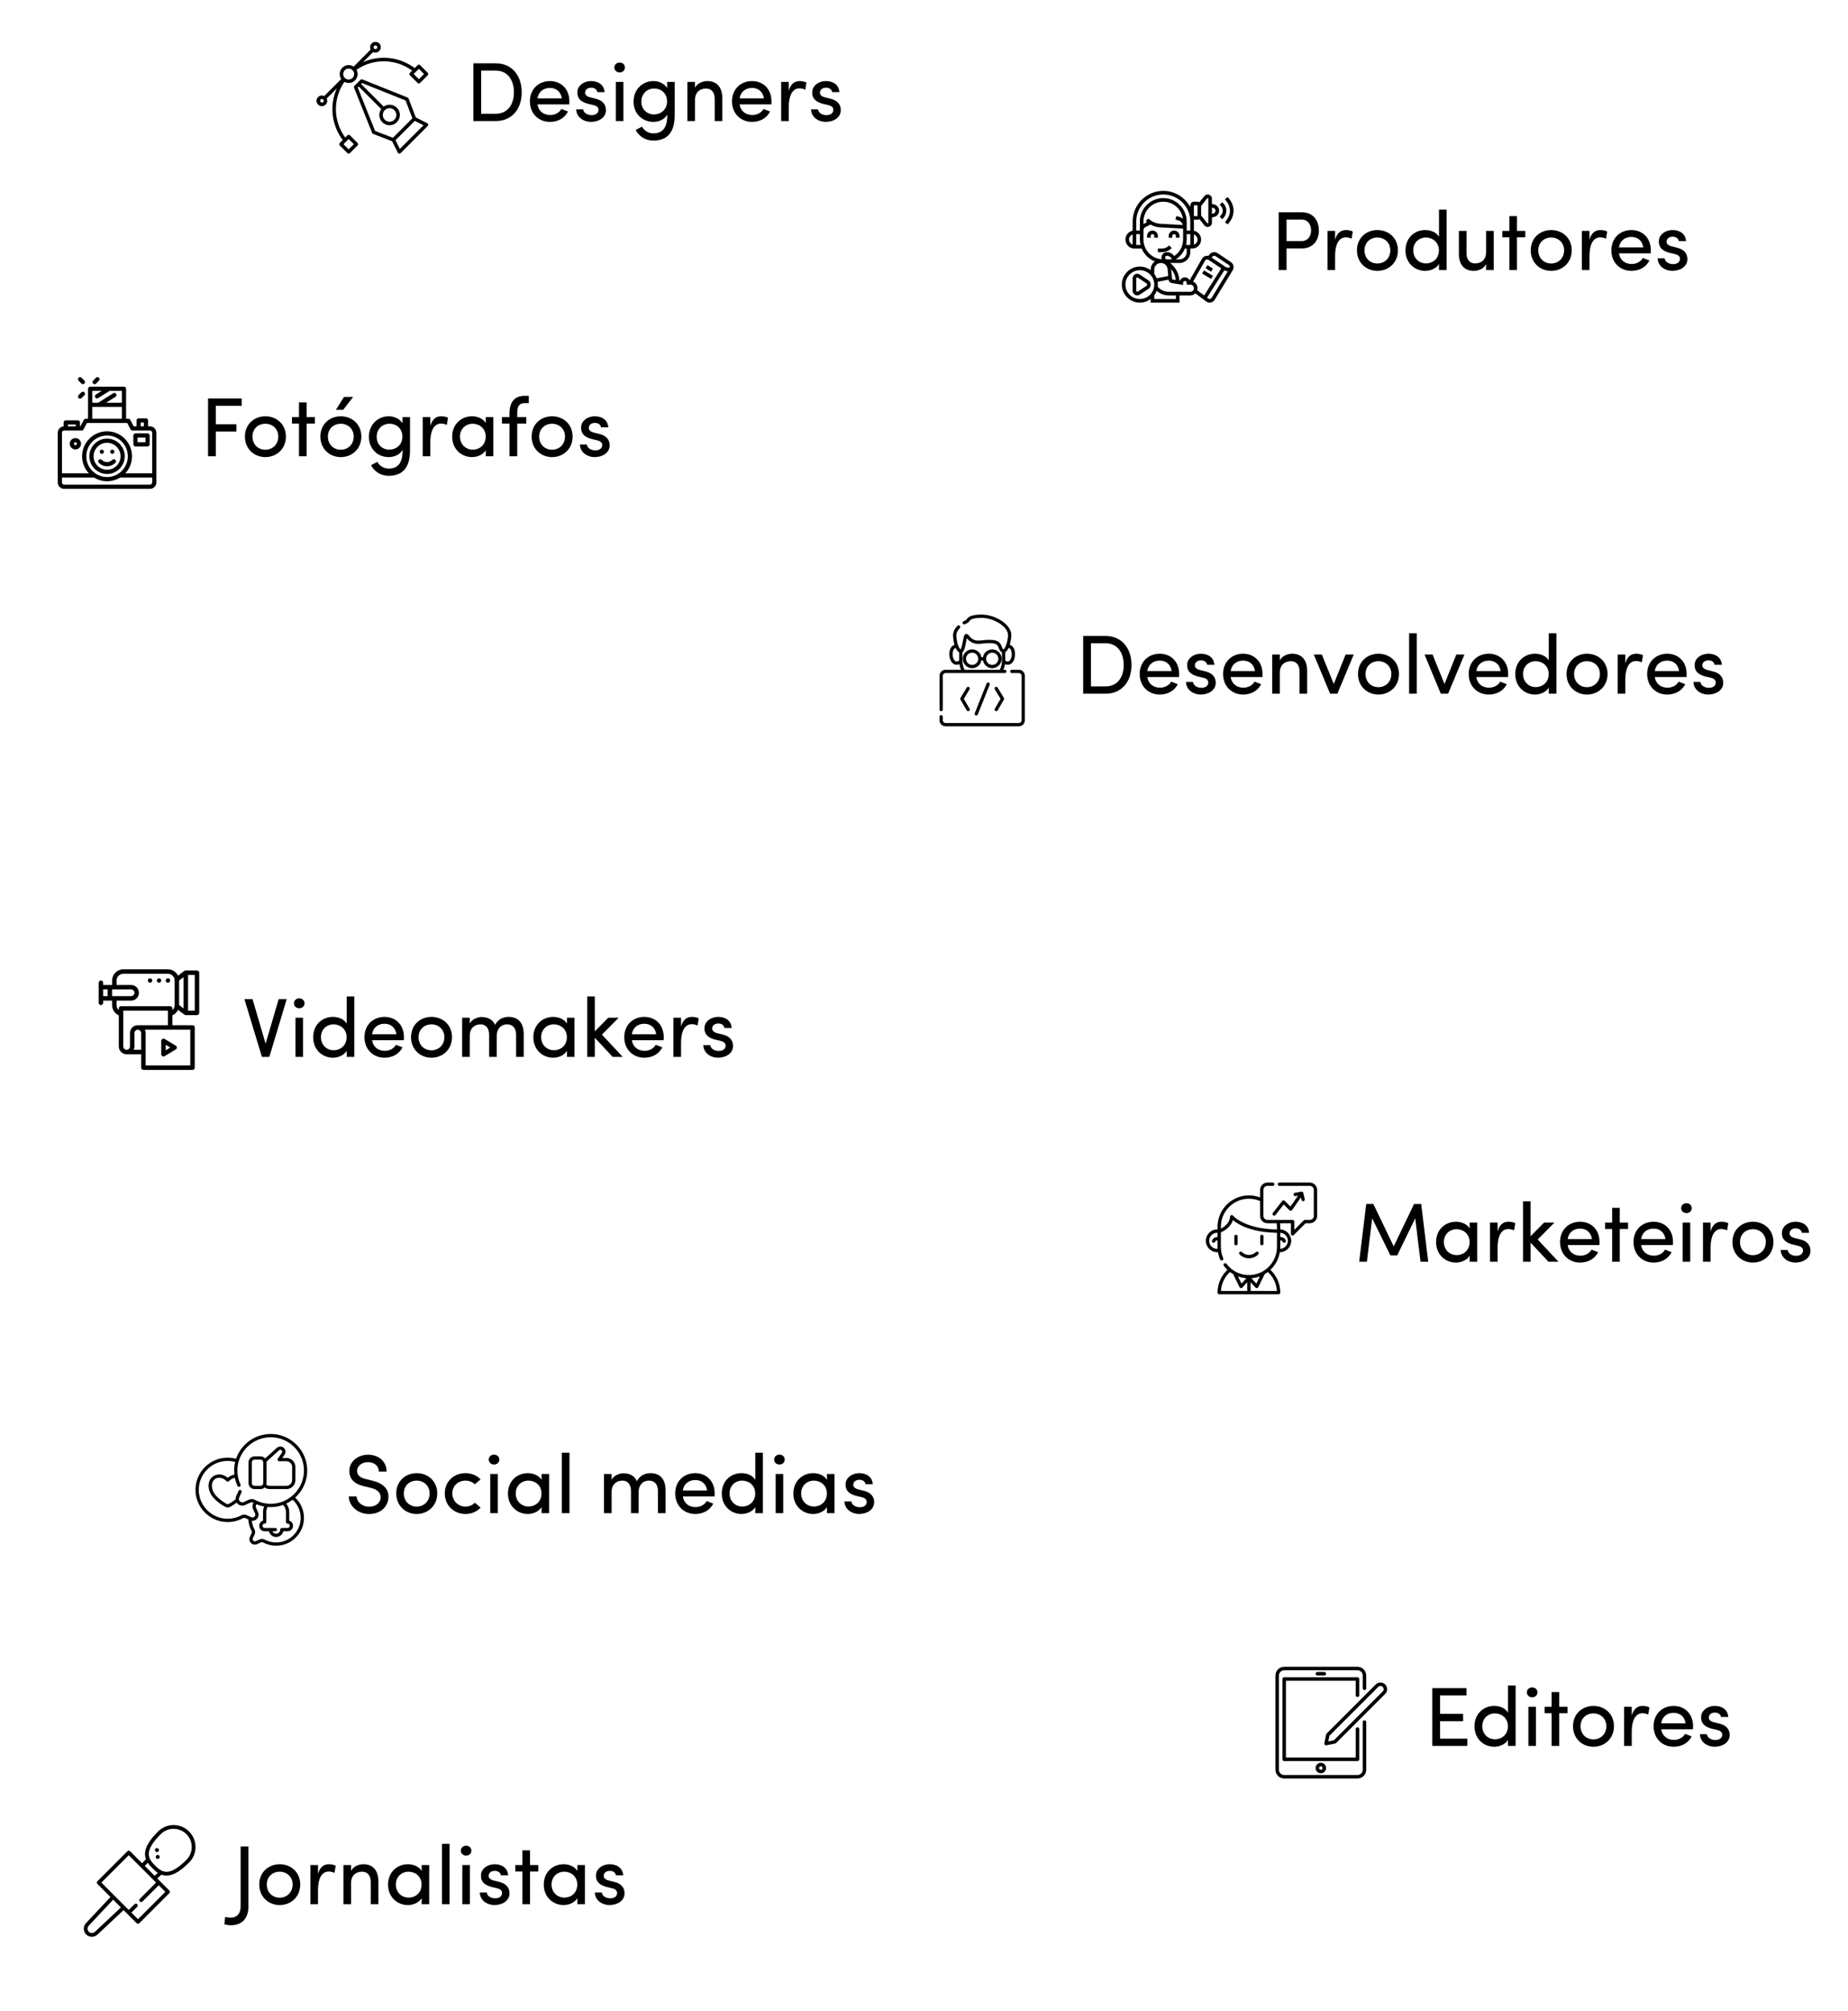 <svg xmlns="http://www.w3.org/2000/svg" width="397" height="432" viewBox="0 0 397 432" fill="none"><g clip-path="url(#clip0_272_91)"><g filter="url(#filter0_d_272_91)"><path d="M261.45 245H385.84C391.06 245 395.29 249.23 395.29 254.45V275.11C395.29 280.33 391.06 284.56 385.84 284.56H274.55C273.46 286.81 269.6 292.83 259.87 292.08C259.87 292.08 262.58 288.69 263.67 284.56H261.45C256.23 284.56 252 280.33 252 275.11V254.45C252 249.23 256.23 245 261.45 245Z" fill="white"></path></g></g><g clip-path="url(#clip1_272_91)"><path d="M270.309 269.428C270.448 269.289 270.448 269.063 270.309 268.924C270.17 268.785 269.944 268.785 269.805 268.924C268.975 269.754 267.626 269.754 266.796 268.924C266.657 268.785 266.431 268.785 266.292 268.924C266.153 269.063 266.153 269.289 266.292 269.428C266.846 269.982 267.573 270.259 268.301 270.259C269.028 270.259 269.755 269.982 270.309 269.428Z" fill="black"></path><path d="M265.878 267.125V265.557C265.878 265.36 265.718 265.201 265.521 265.201C265.324 265.201 265.165 265.36 265.165 265.557V267.125C265.165 267.322 265.324 267.482 265.521 267.482C265.718 267.482 265.878 267.322 265.878 267.125Z" fill="black"></path><path d="M271.436 267.125V265.557C271.436 265.36 271.277 265.201 271.08 265.201C270.883 265.201 270.724 265.36 270.724 265.557V267.125C270.724 267.322 270.883 267.482 271.08 267.482C271.277 267.482 271.436 267.322 271.436 267.125Z" fill="black"></path><path d="M281.371 254H274.853C274.656 254 274.496 254.16 274.496 254.357C274.496 254.553 274.656 254.713 274.853 254.713H281.371C281.852 254.713 282.243 255.104 282.243 255.585V261.154C282.243 261.635 281.852 262.026 281.371 262.026H280.322C280.228 262.026 280.137 262.063 280.07 262.13L278.041 264.159V262.382C278.041 262.185 277.881 262.026 277.684 262.026H272.284C271.803 262.026 271.412 261.635 271.412 261.154V255.585C271.412 255.104 271.803 254.713 272.284 254.713H273.427C273.624 254.713 273.783 254.553 273.783 254.357C273.783 254.16 273.624 254 273.427 254H272.284C271.41 254 270.699 254.711 270.699 255.585V257.198C270.336 257.06 269.962 256.952 269.58 256.879C269.162 256.798 268.731 256.757 268.3 256.757C264.586 256.757 261.564 259.779 261.564 263.494V264.066C261.541 264.065 261.517 264.064 261.494 264.064C260.145 264.064 259.047 265.161 259.047 266.51C259.047 267.86 260.145 268.957 261.494 268.957C261.548 268.957 261.602 268.955 261.656 268.952C261.746 269.493 261.901 270.02 262.122 270.527C262.181 270.661 262.312 270.741 262.449 270.741C262.497 270.741 262.545 270.732 262.592 270.712C262.772 270.633 262.854 270.423 262.776 270.243C262.445 269.483 262.277 268.674 262.277 267.839V264.685C262.945 264.421 263.572 263.983 264.064 263.432C264.449 263.001 264.721 262.532 264.862 262.063C265.234 262.373 265.818 262.789 266.659 263.203C268.082 263.903 270.555 264.735 274.324 264.79V267.839C274.324 270.722 272.272 273.21 269.445 273.753C269.071 273.825 268.686 273.862 268.3 273.862C266.877 273.862 265.541 273.376 264.476 272.496C264.456 272.475 264.435 272.457 264.412 272.442C264.071 272.152 263.758 271.821 263.481 271.452C263.363 271.295 263.14 271.263 262.982 271.382C262.825 271.5 262.793 271.723 262.911 271.881C263.142 272.188 263.401 272.477 263.681 272.741C262.331 274.012 261.564 275.776 261.564 277.644C261.564 277.84 261.724 278 261.921 278H274.681C274.878 278 275.037 277.84 275.037 277.644C275.037 275.845 274.336 274.153 273.064 272.88C273.017 272.833 272.969 272.787 272.92 272.741C273.972 271.748 274.697 270.426 274.944 268.957C276.291 268.955 277.387 267.858 277.387 266.51C277.387 265.194 276.341 264.118 275.037 264.066V263.494C275.037 263.242 275.023 262.989 274.995 262.739H277.328V265.02C277.328 265.164 277.415 265.294 277.548 265.349C277.592 265.367 277.638 265.376 277.684 265.376C277.777 265.376 277.868 265.34 277.937 265.272L280.47 262.739H281.371C282.245 262.739 282.956 262.028 282.956 261.154V255.585C282.956 254.711 282.245 254 281.371 254ZM269.58 274.454C269.951 274.382 270.311 274.28 270.657 274.151L269.895 275.697L268.844 274.553C269.092 274.533 269.338 274.5 269.58 274.454ZM267.757 274.553L266.706 275.697L265.944 274.152C266.526 274.37 267.132 274.504 267.757 274.553ZM264.23 273.205C264.446 273.369 264.672 273.521 264.907 273.658L266.297 276.479C266.349 276.585 266.449 276.658 266.566 276.674C266.682 276.691 266.799 276.649 266.879 276.563L267.944 275.403V277.287H262.287C262.379 275.724 263.073 274.265 264.23 273.205ZM272.56 273.384C273.613 274.438 274.228 275.813 274.314 277.287H268.657V275.403L269.722 276.563C269.79 276.637 269.886 276.678 269.985 276.678C270.001 276.678 270.018 276.677 270.035 276.674C270.152 276.658 270.253 276.585 270.304 276.479L271.694 273.66C271.93 273.522 272.157 273.37 272.373 273.205C272.436 273.264 272.499 273.323 272.56 273.384ZM261.494 268.245C260.538 268.245 259.76 267.467 259.76 266.51C259.76 265.555 260.538 264.777 261.494 264.777C261.517 264.777 261.541 264.778 261.564 264.779V265.698C261.141 265.702 260.631 265.863 260.384 266.431C260.305 266.612 260.388 266.822 260.569 266.9C260.615 266.92 260.663 266.93 260.711 266.93C260.848 266.93 260.979 266.85 261.038 266.715C261.146 266.466 261.379 266.41 261.564 266.409V267.839C261.564 267.974 261.569 268.109 261.577 268.243C261.549 268.244 261.521 268.245 261.494 268.245ZM276.674 266.51C276.674 267.438 275.942 268.198 275.025 268.242C275.033 268.109 275.037 267.974 275.037 267.839V266.409C275.223 266.41 275.455 266.466 275.564 266.715C275.622 266.85 275.753 266.93 275.891 266.93C275.938 266.93 275.986 266.92 276.032 266.9C276.213 266.822 276.296 266.612 276.217 266.431C275.97 265.863 275.46 265.702 275.037 265.698V264.78C275.948 264.83 276.674 265.587 276.674 266.51ZM274.324 263.494V264.077C272.25 264.045 269.413 263.748 267.025 262.588C265.519 261.857 264.898 261.119 264.893 261.113C264.798 260.996 264.639 260.951 264.497 261.001C264.355 261.052 264.26 261.187 264.26 261.337C264.26 262.272 263.391 263.363 262.277 263.907V263.494C262.277 260.173 264.979 257.47 268.301 257.47C268.686 257.47 269.071 257.507 269.445 257.579C269.877 257.662 270.298 257.792 270.699 257.967V261.154C270.699 262.028 271.41 262.739 272.284 262.739H274.277C274.308 262.989 274.324 263.242 274.324 263.494Z" fill="black"></path><path d="M275.99 257.914C275.918 257.842 275.819 257.805 275.716 257.811C275.614 257.817 275.52 257.867 275.457 257.947L273.436 260.539C273.315 260.694 273.343 260.918 273.498 261.039C273.563 261.09 273.64 261.115 273.717 261.115C273.823 261.115 273.928 261.067 273.998 260.977L275.771 258.704L277.023 259.956C277.098 260.031 277.202 260.068 277.307 260.059C277.412 260.05 277.508 259.994 277.568 259.908L279.473 257.176L279.599 257.722C279.637 257.887 279.783 257.998 279.946 257.998C279.972 257.998 279.999 257.995 280.026 257.989C280.218 257.945 280.338 257.754 280.293 257.562L279.984 256.219C279.941 256.034 279.76 255.914 279.572 255.949L278.18 256.204C277.986 256.24 277.858 256.425 277.893 256.619C277.929 256.812 278.114 256.94 278.308 256.905L278.864 256.803L277.227 259.151L275.99 257.914Z" fill="black"></path></g><path d="M299.406 267.706L303.78 258.598H305.31L306.822 271H305.166L304.032 261.676L300.162 269.632H298.686L294.78 261.676L293.646 271H291.99L293.502 258.598H295.032L299.406 267.706ZM315.727 271V269.704C315.169 270.64 313.945 271.18 312.775 271.18C310.471 271.18 308.509 269.452 308.509 266.788C308.509 264.106 310.471 262.414 312.775 262.414C313.945 262.414 315.151 262.9 315.727 263.854V262.594H317.347V271H315.727ZM315.709 266.77C315.709 264.97 314.287 264.016 312.919 264.016C311.407 264.016 310.183 265.114 310.183 266.77C310.183 268.426 311.407 269.578 312.919 269.578C314.413 269.578 315.709 268.552 315.709 266.77ZM321.727 267.94V271H320.089V262.594H321.727V264.484C322.159 262.99 322.969 262.414 324.067 262.414C324.661 262.414 325.291 262.576 325.525 262.738L325.273 264.268C324.823 264.052 324.373 263.98 324.031 263.98C322.411 263.98 321.727 265.708 321.727 267.94ZM328.81 266.896V271H327.19V258.022H328.81V265.528L331.708 262.594H333.94L330.34 266.23L334.804 271H332.644L328.81 266.896ZM336.778 266.14H341.998C341.8 264.718 340.81 263.89 339.442 263.89C338.056 263.89 336.976 264.718 336.778 266.14ZM343.618 266.77C343.618 266.968 343.618 267.22 343.6 267.418H336.778C336.976 268.84 338.056 269.704 339.496 269.704C340.504 269.704 341.422 269.254 341.908 268.408C342.34 268.606 342.862 268.75 343.312 268.948C342.592 270.442 341.08 271.18 339.442 271.18C337.048 271.18 335.14 269.434 335.14 266.77C335.14 264.106 337.048 262.414 339.442 262.414C341.836 262.414 343.618 264.106 343.618 266.77ZM347.968 262.594H349.75V263.98H347.968V271H346.33V263.98H344.818V262.594H346.33V259.426H347.968V262.594ZM352.563 266.14H357.783C357.585 264.718 356.595 263.89 355.227 263.89C353.841 263.89 352.761 264.718 352.563 266.14ZM359.403 266.77C359.403 266.968 359.403 267.22 359.385 267.418H352.563C352.761 268.84 353.841 269.704 355.281 269.704C356.289 269.704 357.207 269.254 357.693 268.408C358.125 268.606 358.647 268.75 359.097 268.948C358.377 270.442 356.865 271.18 355.227 271.18C352.833 271.18 350.925 269.434 350.925 266.77C350.925 264.106 352.833 262.414 355.227 262.414C357.621 262.414 359.403 264.106 359.403 266.77ZM363.105 262.594V271H361.485V262.594H363.105ZM361.161 259.498C361.161 258.868 361.665 258.436 362.295 258.436C362.925 258.436 363.429 258.868 363.429 259.498C363.429 260.128 362.925 260.56 362.295 260.56C361.665 260.56 361.161 260.128 361.161 259.498ZM367.483 267.94V271H365.845V262.594H367.483V264.484C367.915 262.99 368.725 262.414 369.823 262.414C370.417 262.414 371.047 262.576 371.281 262.738L371.029 264.268C370.579 264.052 370.129 263.98 369.787 263.98C368.167 263.98 367.483 265.708 367.483 267.94ZM376.569 271.18C374.175 271.18 372.177 269.434 372.177 266.77C372.177 264.106 374.175 262.414 376.569 262.414C378.963 262.414 380.979 264.106 380.979 266.77C380.979 269.434 378.963 271.18 376.569 271.18ZM376.569 269.596C378.063 269.596 379.341 268.498 379.341 266.77C379.341 265.078 378.063 264.016 376.569 264.016C375.039 264.016 373.797 265.078 373.797 266.77C373.797 268.498 375.039 269.596 376.569 269.596ZM386.219 267.562L385.067 267.292C383.537 266.878 382.673 266.122 382.817 264.556C382.961 263.332 384.221 262.414 385.733 262.414C387.155 262.414 388.505 263.08 388.649 264.79H387.083C386.993 264.16 386.417 263.836 385.769 263.836C385.139 263.836 384.635 264.142 384.509 264.592C384.437 264.862 384.437 265.078 384.527 265.258C384.689 265.6 385.085 265.78 385.517 265.906L386.759 266.212C388.487 266.644 388.937 267.706 388.937 268.66C388.937 270.244 387.425 271.18 385.679 271.18C384.167 271.18 382.601 270.208 382.547 268.48H384.041C384.095 268.84 384.311 269.236 384.725 269.434C385.103 269.668 385.535 269.758 386.057 269.722C386.831 269.668 387.317 269.254 387.335 268.624C387.353 267.994 386.849 267.706 386.219 267.562Z" fill="black"></path><g clip-path="url(#clip2_272_91)"><g filter="url(#filter1_d_272_91)"><path d="M159.25 201H17.75C11.812 201 7 205.217 7 210.42V231.014C7 236.218 11.812 240.434 17.75 240.434H144.348C145.588 242.677 149.979 248.678 161.047 247.93C161.047 247.93 157.965 244.551 156.725 240.434H159.25C165.188 240.434 170 236.218 170 231.014V210.42C170 205.217 165.188 201 159.25 201Z" fill="white"></path></g></g><path d="M42.32 208.44H39.92H39.896C39.896 208.44 39.872 208.44 39.848 208.44C39.824 208.44 39.8 208.44 39.752 208.464H39.728C39.68 208.488 39.656 208.488 39.632 208.512L38.24 209.568C37.856 208.752 37.04 208.2 36.08 208.2H26.48C25.16 208.2 24.08 209.28 24.08 210.6V211.56H22.16V211.08C22.16 210.816 21.944 210.6 21.68 210.6C21.416 210.6 21.2 210.816 21.2 211.08V215.4C21.2 215.664 21.416 215.88 21.68 215.88C21.944 215.88 22.16 215.664 22.16 215.4V214.92H24.08V215.88C24.08 216.864 24.68 217.704 25.52 218.088V224.76C25.52 225.696 26.264 226.44 27.2 226.44H30.32V229.32C30.32 229.584 30.536 229.8 30.8 229.8H41.36C41.624 229.8 41.84 229.584 41.84 229.32V220.68C41.84 220.416 41.624 220.2 41.36 220.2H37.04V218.088C37.568 217.848 38 217.44 38.24 216.912L39.632 217.944C39.68 217.968 39.704 217.992 39.752 218.016H39.776C39.824 218.016 39.872 218.04 39.92 218.04H42.32C42.584 218.04 42.8 217.824 42.8 217.56V208.92C42.8 208.656 42.584 208.44 42.32 208.44ZM23.12 213.96H22.16V212.52H23.12V213.96ZM24.08 213.96V212.52H28.16C28.568 212.52 28.88 212.832 28.88 213.24C28.88 213.624 28.568 213.96 28.16 213.96H24.08ZM30.32 225.48H28.712C28.808 225.264 28.88 225.024 28.88 224.76V221.88C28.88 221.808 28.88 221.736 28.904 221.688C29 221.4 29.264 221.16 29.6 221.16C29.672 221.16 29.768 221.184 29.84 221.208C30.128 221.304 30.32 221.568 30.32 221.88V225.48ZM29.6 220.2C28.736 220.2 28.04 220.848 27.944 221.664C27.944 221.712 27.92 221.736 27.92 221.784V224.76C27.92 225.144 27.608 225.48 27.2 225.48C26.792 225.48 26.48 225.144 26.48 224.76V217.08H36.08V220.2H29.6ZM40.88 221.16V228.84H31.28V221.88C31.28 221.616 31.232 221.376 31.112 221.16H40.88ZM37.52 215.88C37.52 216.312 37.328 216.696 37.04 216.96V216.6C37.04 216.336 36.824 216.12 36.56 216.12H26C25.736 216.12 25.52 216.336 25.52 216.6V216.96C25.232 216.696 25.04 216.312 25.04 215.88V214.92H28.16C29.096 214.92 29.84 214.176 29.84 213.24C29.84 212.304 29.096 211.56 28.16 211.56H25.04V210.6C25.04 209.808 25.688 209.16 26.48 209.16H36.08C36.872 209.16 37.52 209.808 37.52 210.6V215.88ZM39.44 216.6L38.48 215.88V210.6L39.44 209.88V216.6ZM41.84 217.08H40.4V209.4H41.84V217.08ZM36.416 210.264C36.512 210.36 36.56 210.48 36.56 210.6C36.56 210.72 36.512 210.84 36.416 210.936C36.32 211.032 36.2 211.08 36.08 211.08C36.056 211.08 36.008 211.08 35.984 211.08C35.96 211.08 35.912 211.056 35.888 211.056C35.864 211.056 35.84 211.032 35.816 211.008C35.792 210.984 35.768 210.984 35.744 210.96C35.648 210.84 35.6 210.72 35.6 210.6C35.6 210.48 35.648 210.36 35.744 210.264C35.768 210.24 35.792 210.216 35.816 210.216C35.84 210.216 35.864 210.192 35.888 210.168C35.912 210.168 35.936 210.144 35.984 210.144C36.152 210.096 36.32 210.144 36.416 210.264ZM34.64 210.504V210.6C34.64 210.72 34.592 210.84 34.496 210.936C34.472 210.96 34.448 210.984 34.424 210.984C34.4 211.008 34.376 211.008 34.352 211.032C34.328 211.032 34.304 211.056 34.256 211.056C34.232 211.056 34.184 211.056 34.16 211.056C34.136 211.056 34.088 211.056 34.064 211.056C34.04 211.056 33.992 211.032 33.968 211.032C33.944 211.032 33.92 211.008 33.896 210.984C33.872 210.96 33.848 210.96 33.824 210.936C33.8 210.912 33.776 210.888 33.776 210.864C33.752 210.84 33.752 210.816 33.728 210.792C33.704 210.768 33.704 210.744 33.704 210.696C33.704 210.672 33.704 210.624 33.704 210.6C33.704 210.576 33.704 210.528 33.704 210.504C33.704 210.48 33.728 210.456 33.728 210.408C33.728 210.384 33.752 210.36 33.776 210.336C33.8 210.312 33.8 210.288 33.824 210.264C33.848 210.24 33.872 210.216 33.896 210.216C33.92 210.216 33.944 210.192 33.968 210.168C33.992 210.168 34.016 210.144 34.064 210.144H34.256C34.28 210.144 34.304 210.168 34.352 210.168C34.376 210.192 34.4 210.192 34.424 210.216C34.448 210.24 34.472 210.264 34.496 210.264C34.52 210.288 34.544 210.312 34.544 210.336C34.568 210.36 34.568 210.384 34.592 210.408C34.616 210.456 34.616 210.48 34.64 210.504ZM32.576 210.264C32.672 210.36 32.72 210.48 32.72 210.6C32.72 210.72 32.672 210.84 32.576 210.936C32.552 210.96 32.528 210.984 32.504 210.984C32.48 211.008 32.456 211.008 32.432 211.032C32.408 211.032 32.384 211.056 32.336 211.056C32.312 211.056 32.264 211.056 32.24 211.056C32.216 211.056 32.168 211.056 32.144 211.056C32.12 211.056 32.096 211.032 32.048 211.032C32.024 211.032 32 211.008 31.976 210.984C31.952 210.96 31.928 210.96 31.904 210.936C31.808 210.84 31.76 210.72 31.76 210.6C31.76 210.48 31.808 210.36 31.904 210.264C31.928 210.24 31.952 210.216 31.976 210.216C32 210.216 32.024 210.192 32.048 210.168C32.072 210.168 32.096 210.144 32.144 210.144H32.336C32.36 210.144 32.384 210.168 32.432 210.168C32.456 210.192 32.48 210.192 32.504 210.216C32.528 210.24 32.552 210.24 32.576 210.264ZM34.88 226.848C34.952 226.896 35.024 226.92 35.12 226.92C35.216 226.92 35.288 226.896 35.36 226.848L37.76 225.408C37.904 225.312 38 225.168 38 225C38 224.832 37.904 224.664 37.76 224.592L35.36 223.152C35.216 223.056 35.024 223.056 34.88 223.152C34.736 223.224 34.64 223.392 34.64 223.56V226.44C34.64 226.608 34.736 226.776 34.88 226.848ZM35.6 224.4L36.584 225L35.6 225.6V224.4Z" fill="black"></path><path d="M54.25 214.598L57.058 224.174L59.866 214.598H61.594L57.868 227H56.266L52.504 214.598H54.25ZM65.095 218.594V227H63.475V218.594H65.095ZM63.151 215.498C63.151 214.868 63.655 214.436 64.285 214.436C64.915 214.436 65.419 214.868 65.419 215.498C65.419 216.128 64.915 216.56 64.285 216.56C63.655 216.56 63.151 216.128 63.151 215.498ZM74.477 227V225.704C73.919 226.64 72.695 227.18 71.525 227.18C69.221 227.18 67.277 225.452 67.277 222.788C67.277 220.106 69.203 218.414 71.507 218.414C72.749 218.414 73.919 218.9 74.477 219.854V214.022H76.115V227H74.477ZM74.459 222.77C74.459 220.97 73.037 220.016 71.669 220.016C70.157 220.016 68.951 221.114 68.951 222.77C68.951 224.426 70.157 225.578 71.669 225.578C73.163 225.578 74.459 224.552 74.459 222.77ZM79.936 222.14H85.156C84.958 220.718 83.968 219.89 82.6 219.89C81.214 219.89 80.134 220.718 79.936 222.14ZM86.776 222.77C86.776 222.968 86.776 223.22 86.758 223.418H79.936C80.134 224.84 81.214 225.704 82.654 225.704C83.662 225.704 84.58 225.254 85.066 224.408C85.498 224.606 86.02 224.75 86.47 224.948C85.75 226.442 84.238 227.18 82.6 227.18C80.206 227.18 78.298 225.434 78.298 222.77C78.298 220.106 80.206 218.414 82.6 218.414C84.994 218.414 86.776 220.106 86.776 222.77ZM92.692 227.18C90.298 227.18 88.3 225.434 88.3 222.77C88.3 220.106 90.298 218.414 92.692 218.414C95.086 218.414 97.102 220.106 97.102 222.77C97.102 225.434 95.086 227.18 92.692 227.18ZM92.692 225.596C94.186 225.596 95.464 224.498 95.464 222.77C95.464 221.078 94.186 220.016 92.692 220.016C91.162 220.016 89.92 221.078 89.92 222.77C89.92 224.498 91.162 225.596 92.692 225.596ZM108.948 220.016C107.562 220.016 106.716 221.06 106.716 222.464V227H105.078V222.23C105.078 220.844 104.358 220.016 103.26 220.016C102.09 220.016 100.92 220.7 100.92 222.464V227H99.282V218.594H100.92V219.854C101.352 218.918 102.558 218.504 103.242 218.45C103.566 218.432 103.872 218.45 104.16 218.504C105.222 218.666 105.96 219.224 106.356 220.142C107.13 218.648 108.462 218.414 109.272 218.414C111.378 218.414 112.512 219.764 112.512 222.14V227H110.874V222.248C110.874 220.862 110.172 220.016 108.948 220.016ZM121.798 227V225.704C121.24 226.64 120.016 227.18 118.846 227.18C116.542 227.18 114.58 225.452 114.58 222.788C114.58 220.106 116.542 218.414 118.846 218.414C120.016 218.414 121.222 218.9 121.798 219.854V218.594H123.418V227H121.798ZM121.78 222.77C121.78 220.97 120.358 220.016 118.99 220.016C117.478 220.016 116.254 221.114 116.254 222.77C116.254 224.426 117.478 225.578 118.99 225.578C120.484 225.578 121.78 224.552 121.78 222.77ZM127.779 222.896V227H126.159V214.022H127.779V221.528L130.677 218.594H132.909L129.309 222.23L133.773 227H131.613L127.779 222.896ZM135.747 222.14H140.967C140.769 220.718 139.779 219.89 138.411 219.89C137.025 219.89 135.945 220.718 135.747 222.14ZM142.587 222.77C142.587 222.968 142.587 223.22 142.569 223.418H135.747C135.945 224.84 137.025 225.704 138.465 225.704C139.473 225.704 140.391 225.254 140.877 224.408C141.309 224.606 141.831 224.75 142.281 224.948C141.561 226.442 140.049 227.18 138.411 227.18C136.017 227.18 134.109 225.434 134.109 222.77C134.109 220.106 136.017 218.414 138.411 218.414C140.805 218.414 142.587 220.106 142.587 222.77ZM146.307 223.94V227H144.669V218.594H146.307V220.484C146.739 218.99 147.549 218.414 148.647 218.414C149.241 218.414 149.871 218.576 150.105 218.738L149.853 220.268C149.403 220.052 148.953 219.98 148.611 219.98C146.991 219.98 146.307 221.708 146.307 223.94ZM154.76 223.562L153.608 223.292C152.078 222.878 151.214 222.122 151.358 220.556C151.502 219.332 152.762 218.414 154.274 218.414C155.696 218.414 157.046 219.08 157.19 220.79H155.624C155.534 220.16 154.958 219.836 154.31 219.836C153.68 219.836 153.176 220.142 153.05 220.592C152.978 220.862 152.978 221.078 153.068 221.258C153.23 221.6 153.626 221.78 154.058 221.906L155.3 222.212C157.028 222.644 157.478 223.706 157.478 224.66C157.478 226.244 155.966 227.18 154.22 227.18C152.708 227.18 151.142 226.208 151.088 224.48H152.582C152.636 224.84 152.852 225.236 153.266 225.434C153.644 225.668 154.076 225.758 154.598 225.722C155.372 225.668 155.858 225.254 155.876 224.624C155.894 223.994 155.39 223.706 154.76 223.562Z" fill="black"></path><g clip-path="url(#clip3_272_91)"><g filter="url(#filter2_d_272_91)"><path d="M186.118 301H42.882C36.871 301 32 305.217 32 310.42V331.014C32 336.218 36.871 340.434 42.882 340.434H171.033C172.289 342.677 176.733 348.678 187.938 347.93C187.938 347.93 184.817 344.551 183.562 340.434H186.118C192.129 340.434 197 336.218 197 331.014V310.42C197 305.217 192.129 301 186.118 301Z" fill="white"></path></g></g><g clip-path="url(#clip4_272_91)"><path d="M63.411 321.666C63.503 321.583 63.593 321.497 63.682 321.409C65.175 319.923 65.998 317.952 66 315.859C66.002 313.759 65.185 311.784 63.7 310.3C62.217 308.816 60.246 308 58.148 308C58.146 308 58.143 308 58.141 308C56.048 308.002 54.077 308.825 52.591 310.319C51.73 311.183 51.096 312.209 50.714 313.325C50.131 313.167 49.53 313.087 48.921 313.086C48.919 313.086 48.916 313.086 48.914 313.086C47.067 313.086 45.331 313.805 44.025 315.111C42.718 316.419 41.998 318.157 42 320.007C42.002 321.85 42.727 323.585 44.042 324.894C45.351 326.197 47.08 326.914 48.914 326.914C48.922 326.914 48.931 326.914 48.939 326.914C50.074 326.91 51.199 326.625 52.192 326.089C52.352 326.002 52.548 325.996 52.717 326.072L53.353 326.36C53.402 327.241 53.638 328.08 54.057 328.857C54.124 328.981 54.129 329.132 54.07 329.262L53.682 330.12C53.484 330.559 53.579 331.083 53.92 331.424C54.261 331.764 54.785 331.86 55.224 331.662L56.081 331.274C56.212 331.215 56.363 331.22 56.486 331.286C57.345 331.75 58.317 331.996 59.298 332C59.306 332 59.313 332 59.32 332C60.906 332 62.401 331.381 63.532 330.254C64.669 329.123 65.295 327.622 65.297 326.029C65.299 324.365 64.615 322.797 63.411 321.666ZM53.089 310.815C54.443 309.455 56.237 308.705 58.142 308.703H58.148C60.058 308.703 61.853 309.446 63.203 310.797C64.555 312.149 65.299 313.946 65.297 315.858C65.295 317.763 64.545 319.557 63.185 320.911C61.832 322.259 60.044 323 58.148 323C58.14 323 58.131 323 58.122 323C56.949 322.996 55.786 322.701 54.76 322.147C54.371 321.937 53.898 321.922 53.492 322.105L52.349 322.621C52.072 322.746 51.743 322.686 51.528 322.472C51.314 322.257 51.254 321.928 51.379 321.651L51.895 320.508C51.975 320.331 51.896 320.123 51.719 320.043C51.543 319.963 51.334 320.041 51.254 320.218L50.738 321.362C50.643 321.572 50.603 321.798 50.614 322.021C50.033 322.504 49.488 322.83 49.128 323.019C48.994 323.09 48.834 323.09 48.7 323.019C48.203 322.758 47.24 322.176 46.377 321.22C45.708 320.48 45.389 319.472 45.562 318.653C45.64 318.287 45.852 317.798 46.421 317.545C47.621 317.012 48.611 318.084 48.652 318.129C48.718 318.203 48.814 318.245 48.913 318.245H48.914C49.014 318.245 49.109 318.203 49.175 318.129C49.181 318.123 49.715 317.544 50.453 317.42C50.574 318.016 50.764 318.596 51.024 319.155C51.106 319.331 51.315 319.407 51.491 319.325C51.667 319.244 51.743 319.035 51.662 318.858C51.226 317.921 51.004 316.919 51 315.878C50.998 315.195 51.092 314.525 51.276 313.885C51.278 313.88 51.279 313.876 51.281 313.871C51.286 313.857 51.289 313.844 51.292 313.83C51.624 312.706 52.234 311.673 53.089 310.815ZM61.43 324.734V326.902C61.43 327.097 61.587 327.254 61.781 327.254C62.04 327.254 62.25 327.464 62.25 327.723C62.25 327.981 62.04 328.191 61.781 328.191H60.551C60.357 328.191 60.199 328.349 60.199 328.543C60.199 329.028 59.805 329.422 59.32 329.422C58.961 329.422 58.651 329.205 58.515 328.895H59.145C59.339 328.895 59.496 328.737 59.496 328.543C59.496 328.349 59.339 328.191 59.145 328.191H58.09H56.859C56.601 328.191 56.391 327.981 56.391 327.723C56.391 327.464 56.601 327.254 56.859 327.254C57.054 327.254 57.211 327.097 57.211 326.902V324.734C57.211 324.359 57.309 323.996 57.496 323.675C57.703 323.692 57.911 323.702 58.12 323.703C58.129 323.703 58.139 323.703 58.148 323.703C59.068 323.703 59.965 323.544 60.808 323.239C61.204 323.634 61.43 324.173 61.43 324.734ZM51.858 325.47C50.967 325.951 49.956 326.207 48.937 326.211C48.929 326.211 48.922 326.211 48.914 326.211C47.267 326.211 45.714 325.567 44.538 324.396C43.356 323.22 42.705 321.661 42.703 320.006C42.702 318.345 43.348 316.783 44.522 315.608C45.696 314.435 47.255 313.789 48.914 313.789H48.92C49.462 313.79 49.998 313.862 50.517 314.001C50.37 314.61 50.295 315.239 50.297 315.88C50.298 316.165 50.314 316.446 50.344 316.725C49.707 316.83 49.202 317.172 48.915 317.413C48.444 317.017 47.39 316.345 46.135 316.902C45.48 317.194 45.032 317.764 44.874 318.508C44.652 319.556 45.028 320.776 45.855 321.691C46.791 322.728 47.834 323.358 48.372 323.642C48.542 323.731 48.728 323.776 48.914 323.776C49.1 323.776 49.286 323.731 49.456 323.642C49.8 323.46 50.301 323.164 50.845 322.738C50.899 322.82 50.96 322.898 51.031 322.969C51.451 323.389 52.097 323.507 52.638 323.262L53.782 322.746C53.989 322.652 54.229 322.66 54.426 322.766C54.439 322.773 54.452 322.779 54.466 322.786C54.439 322.84 54.412 322.892 54.384 322.944C54.194 323.296 54.18 323.725 54.346 324.092L54.798 325.093C54.899 325.318 54.85 325.587 54.676 325.762C54.501 325.936 54.232 325.985 54.007 325.884L53.006 325.432C52.639 325.266 52.21 325.28 51.858 325.47ZM63.036 329.756C62.037 330.75 60.718 331.297 59.32 331.297C59.314 331.297 59.307 331.297 59.301 331.297C58.435 331.294 57.578 331.076 56.82 330.667C56.505 330.498 56.121 330.485 55.792 330.633L54.934 331.021C54.76 331.1 54.553 331.062 54.417 330.926C54.282 330.791 54.244 330.584 54.323 330.409L54.71 329.552C54.859 329.223 54.846 328.839 54.676 328.523C54.355 327.929 54.156 327.293 54.081 326.627C54.475 326.679 54.883 326.548 55.173 326.259C55.553 325.878 55.66 325.294 55.438 324.803L54.986 323.803C54.91 323.634 54.916 323.438 55.002 323.278C55.036 323.216 55.069 323.152 55.101 323.088C55.632 323.312 56.188 323.476 56.756 323.578C56.593 323.939 56.508 324.331 56.508 324.734V326.605C56.033 326.754 55.688 327.199 55.688 327.723C55.688 328.369 56.213 328.895 56.859 328.895H57.778C57.938 329.598 58.569 330.125 59.32 330.125C60.072 330.125 60.703 329.598 60.863 328.895H61.781C62.427 328.895 62.953 328.369 62.953 327.723C62.953 327.199 62.608 326.754 62.133 326.605V324.734C62.133 324.082 61.904 323.452 61.495 322.952C61.976 322.724 62.435 322.445 62.865 322.119C63.968 323.121 64.595 324.531 64.594 326.028C64.592 327.433 64.039 328.757 63.036 329.756Z" fill="black"></path><path d="M54.681 319.836H55.97C56.312 319.836 56.622 319.702 56.852 319.485C57.175 319.713 57.559 319.836 57.963 319.836H61.528C62.594 319.836 63.462 318.968 63.462 317.902V315.084C63.462 314.018 62.594 313.151 61.528 313.151H60.639L61.122 312.454C61.419 312.025 61.388 311.439 61.045 311.061C60.635 310.608 59.932 310.572 59.478 310.981L56.953 313.26C56.716 312.982 56.364 312.805 55.97 312.805H54.681C53.971 312.805 53.392 313.383 53.392 314.094V318.547C53.392 319.258 53.971 319.836 54.681 319.836ZM59.949 311.503C60.115 311.353 60.373 311.367 60.524 311.533C60.649 311.671 60.657 311.89 60.544 312.054L59.679 313.302C59.604 313.41 59.596 313.55 59.656 313.665C59.717 313.781 59.837 313.854 59.968 313.854H61.528C62.207 313.854 62.759 314.406 62.759 315.084V317.902C62.759 318.581 62.207 319.133 61.528 319.133H57.963C57.689 319.133 57.429 319.044 57.216 318.88C57.244 318.774 57.26 318.662 57.26 318.547V314.094C57.26 314.041 57.256 313.99 57.25 313.939L59.949 311.503ZM54.095 314.094C54.095 313.771 54.358 313.508 54.681 313.508H55.97C56.294 313.508 56.556 313.771 56.556 314.094V318.547C56.556 318.87 56.294 319.133 55.97 319.133H54.681C54.358 319.133 54.095 318.87 54.095 318.547V314.094Z" fill="black"></path></g><path d="M74.936 321.418H76.61C76.61 322.498 77.708 323.614 79.274 323.614C80.858 323.614 81.632 322.732 81.776 321.796C81.866 320.464 80.786 319.834 79.67 319.582L78.068 319.186C75.422 318.52 75.044 317.026 75.044 315.946C75.044 313.858 76.952 312.454 79.058 312.454C81.308 312.454 83.054 313.858 83.054 316.09H81.38C81.38 314.848 80.408 314.056 79.04 314.056C77.816 314.056 76.718 314.794 76.718 315.928C76.718 316.468 76.916 317.278 78.482 317.656L80.102 318.052C82.424 318.646 83.684 319.942 83.414 321.94C83.18 323.74 81.722 325.18 79.274 325.18C76.754 325.18 74.936 323.362 74.936 321.418ZM89.52 325.18C87.126 325.18 85.128 323.434 85.128 320.77C85.128 318.106 87.126 316.414 89.52 316.414C91.914 316.414 93.93 318.106 93.93 320.77C93.93 323.434 91.914 325.18 89.52 325.18ZM89.52 323.596C91.014 323.596 92.292 322.498 92.292 320.77C92.292 319.078 91.014 318.016 89.52 318.016C87.99 318.016 86.748 319.078 86.748 320.77C86.748 322.498 87.99 323.596 89.52 323.596ZM95.552 320.77C95.552 318.106 97.604 316.414 99.998 316.414C101.294 316.414 102.446 316.9 103.238 317.764L101.996 318.808C101.492 318.304 100.772 318.016 99.998 318.016C98.486 318.016 97.172 319.078 97.172 320.77C97.172 322.444 98.486 323.596 99.998 323.596C100.772 323.596 101.492 323.29 101.996 322.768L103.256 323.812C102.464 324.676 101.294 325.18 99.998 325.18C97.604 325.18 95.552 323.434 95.552 320.77ZM106.941 316.594V325H105.321V316.594H106.941ZM104.997 313.498C104.997 312.868 105.501 312.436 106.131 312.436C106.761 312.436 107.265 312.868 107.265 313.498C107.265 314.128 106.761 314.56 106.131 314.56C105.501 314.56 104.997 314.128 104.997 313.498ZM116.341 325V323.704C115.783 324.64 114.559 325.18 113.389 325.18C111.085 325.18 109.123 323.452 109.123 320.788C109.123 318.106 111.085 316.414 113.389 316.414C114.559 316.414 115.765 316.9 116.341 317.854V316.594H117.961V325H116.341ZM116.323 320.77C116.323 318.97 114.901 318.016 113.533 318.016C112.021 318.016 110.797 319.114 110.797 320.77C110.797 322.426 112.021 323.578 113.533 323.578C115.027 323.578 116.323 322.552 116.323 320.77ZM120.702 312.022H122.34V325H120.702V312.022ZM139.421 318.016C138.035 318.016 137.189 319.06 137.189 320.464V325H135.551V320.23C135.551 318.844 134.831 318.016 133.733 318.016C132.563 318.016 131.393 318.7 131.393 320.464V325H129.755V316.594H131.393V317.854C131.825 316.918 133.031 316.504 133.715 316.45C134.039 316.432 134.345 316.45 134.633 316.504C135.695 316.666 136.433 317.224 136.829 318.142C137.603 316.648 138.935 316.414 139.745 316.414C141.851 316.414 142.985 317.764 142.985 320.14V325H141.347V320.248C141.347 318.862 140.645 318.016 139.421 318.016ZM146.69 320.14H151.91C151.712 318.718 150.722 317.89 149.354 317.89C147.968 317.89 146.888 318.718 146.69 320.14ZM153.53 320.77C153.53 320.968 153.53 321.22 153.512 321.418H146.69C146.888 322.84 147.968 323.704 149.408 323.704C150.416 323.704 151.334 323.254 151.82 322.408C152.252 322.606 152.774 322.75 153.224 322.948C152.504 324.442 150.992 325.18 149.354 325.18C146.96 325.18 145.052 323.434 145.052 320.77C145.052 318.106 146.96 316.414 149.354 316.414C151.748 316.414 153.53 318.106 153.53 320.77ZM162.254 325V323.704C161.696 324.64 160.472 325.18 159.302 325.18C156.998 325.18 155.054 323.452 155.054 320.788C155.054 318.106 156.98 316.414 159.284 316.414C160.526 316.414 161.696 316.9 162.254 317.854V312.022H163.892V325H162.254ZM162.236 320.77C162.236 318.97 160.814 318.016 159.446 318.016C157.934 318.016 156.728 319.114 156.728 320.77C156.728 322.426 157.934 323.578 159.446 323.578C160.94 323.578 162.236 322.552 162.236 320.77ZM168.254 316.594V325H166.634V316.594H168.254ZM166.31 313.498C166.31 312.868 166.814 312.436 167.444 312.436C168.074 312.436 168.578 312.868 168.578 313.498C168.578 314.128 168.074 314.56 167.444 314.56C166.814 314.56 166.31 314.128 166.31 313.498ZM177.653 325V323.704C177.095 324.64 175.871 325.18 174.701 325.18C172.397 325.18 170.435 323.452 170.435 320.788C170.435 318.106 172.397 316.414 174.701 316.414C175.871 316.414 177.077 316.9 177.653 317.854V316.594H179.273V325H177.653ZM177.635 320.77C177.635 318.97 176.213 318.016 174.845 318.016C173.333 318.016 172.109 319.114 172.109 320.77C172.109 322.426 173.333 323.578 174.845 323.578C176.339 323.578 177.635 322.552 177.635 320.77ZM185.074 321.562L183.922 321.292C182.392 320.878 181.528 320.122 181.672 318.556C181.816 317.332 183.076 316.414 184.588 316.414C186.01 316.414 187.36 317.08 187.504 318.79H185.938C185.848 318.16 185.272 317.836 184.624 317.836C183.994 317.836 183.49 318.142 183.364 318.592C183.292 318.862 183.292 319.078 183.382 319.258C183.544 319.6 183.94 319.78 184.372 319.906L185.614 320.212C187.342 320.644 187.792 321.706 187.792 322.66C187.792 324.244 186.28 325.18 184.534 325.18C183.022 325.18 181.456 324.208 181.402 322.48H182.896C182.95 322.84 183.166 323.236 183.58 323.434C183.958 323.668 184.39 323.758 184.912 323.722C185.686 323.668 186.172 323.254 186.19 322.624C186.208 321.994 185.704 321.706 185.074 321.562Z" fill="black"></path><g clip-path="url(#clip5_272_91)"><g filter="url(#filter3_d_272_91)"><path d="M199.992 124H371.008C378.184 124 384 128.217 384 133.42V154.014C384 159.218 378.184 163.434 371.008 163.434H218.003C216.504 165.677 211.197 171.678 197.82 170.93C197.82 170.93 201.546 167.551 203.044 163.434H199.992C192.816 163.434 187 159.218 187 154.014V133.42C187 128.217 192.816 124 199.992 124Z" fill="white"></path></g></g><g clip-path="url(#clip6_272_91)"><path d="M215.175 141.5C215.175 140.388 214.27 139.483 213.158 139.483C212.166 139.483 211.339 140.204 211.173 141.149H210.828C210.661 140.204 209.834 139.483 208.842 139.483C207.73 139.483 206.825 140.388 206.825 141.5C206.825 142.612 207.73 143.517 208.842 143.517C209.834 143.517 210.661 142.797 210.828 141.852H211.173C211.339 142.797 212.166 143.517 213.158 143.517C214.27 143.517 215.175 142.612 215.175 141.5ZM208.842 142.814C208.118 142.814 207.528 142.225 207.528 141.5C207.528 140.776 208.118 140.187 208.842 140.187C209.566 140.187 210.156 140.776 210.156 141.5C210.156 142.225 209.566 142.814 208.842 142.814ZM213.158 142.814C212.434 142.814 211.844 142.225 211.844 141.5C211.844 140.776 212.434 140.187 213.158 140.187C213.882 140.187 214.472 140.776 214.472 141.5C214.472 142.225 213.882 142.814 213.158 142.814Z" fill="black"></path><path d="M202.188 152.759C202.382 152.759 202.539 152.602 202.539 152.408V145.148C202.539 144.825 202.802 144.562 203.125 144.562H207.006C207.007 144.562 207.007 144.563 207.008 144.563C207.008 144.563 207.008 144.562 207.009 144.562H214.991C214.992 144.562 214.992 144.563 214.992 144.563C214.993 144.563 214.993 144.562 214.994 144.562H215.864C216.058 144.562 216.216 144.405 216.216 144.211C216.216 144.017 216.058 143.859 215.864 143.859H215.557C215.719 143.476 215.831 143.072 215.892 142.66C216.081 142.744 216.282 142.789 216.487 142.789C217.395 142.789 218.055 141.821 218.055 140.488C218.055 139.435 217.618 138.696 216.912 138.489C217.141 137.739 217.258 136.913 217.258 136.399C217.258 135.339 216.493 134.224 215.16 133.34C213.877 132.488 212.302 132 210.839 132C208.623 132 207.876 132.581 207.641 133.069C207.623 133.106 207.597 133.134 207.566 133.147C207.427 133.211 207.208 133.316 206.958 133.46C206.789 133.556 206.731 133.771 206.827 133.939C206.924 134.108 207.139 134.166 207.307 134.07C207.534 133.94 207.731 133.845 207.856 133.788C208.036 133.707 208.185 133.56 208.274 133.375C208.328 133.263 208.707 132.703 210.839 132.703C213.563 132.703 216.555 134.638 216.555 136.399C216.555 136.972 216.413 137.762 216.194 138.414C215.915 139.243 215.651 139.466 215.591 139.483C215.521 139.479 215.35 139.343 215.18 138.849C214.936 138.136 214.51 137.736 213.801 137.551C213.138 137.378 212.184 137.383 210.609 137.568C209.147 137.74 208.582 137.04 208.208 136.577C208.024 136.349 207.864 136.152 207.605 136.154C207.501 136.156 207.35 136.193 207.22 136.361C207.079 136.545 207.007 136.903 206.871 137.632C206.796 138.038 206.71 138.498 206.607 138.874C206.497 139.276 206.408 139.432 206.365 139.489C206.14 139.383 205.571 138.501 205.449 136.613C205.411 136.019 205.66 135.445 206.189 134.908C206.325 134.77 206.324 134.547 206.185 134.411C206.047 134.275 205.825 134.276 205.688 134.415C205.012 135.101 204.696 135.855 204.748 136.658C204.792 137.353 204.898 137.977 205.05 138.501C204.366 138.724 203.945 139.455 203.945 140.488C203.945 141.821 204.605 142.789 205.513 142.789C205.718 142.789 205.919 142.744 206.108 142.66C206.169 143.072 206.282 143.476 206.443 143.859H203.125C202.414 143.859 201.836 144.438 201.836 145.148V152.408C201.836 152.602 201.993 152.759 202.188 152.759ZM217.352 140.488C217.352 141.274 217.028 142.086 216.487 142.086C216.257 142.086 216.075 141.98 215.945 141.866V140.091C216.232 139.931 216.472 139.583 216.666 139.154C217.167 139.273 217.352 139.899 217.352 140.488ZM204.648 140.488C204.648 139.916 204.822 139.31 205.29 139.165C205.503 139.636 205.764 139.966 206.055 140.114V141.866C205.925 141.98 205.743 142.086 205.513 142.086C204.972 142.086 204.648 141.274 204.648 140.488ZM206.758 141.938V140.085C207.189 139.764 207.365 138.821 207.562 137.761C207.604 137.541 207.654 137.272 207.7 137.067C208.099 137.558 208.905 138.476 210.691 138.266C213.626 137.922 214.222 138.223 214.515 139.077C214.7 139.615 214.943 139.959 215.242 140.105V141.938C215.242 142.607 215.083 143.267 214.782 143.859H207.218C206.917 143.267 206.758 142.607 206.758 141.938Z" fill="black"></path><path d="M218.875 143.859H217.364C217.17 143.859 217.013 144.017 217.013 144.211C217.013 144.405 217.17 144.562 217.364 144.562H218.875C219.198 144.562 219.461 144.825 219.461 145.148V154.711C219.461 155.034 219.198 155.297 218.875 155.297H203.125C202.802 155.297 202.539 155.034 202.539 154.711V153.946C202.539 153.752 202.382 153.594 202.188 153.594C201.993 153.594 201.836 153.752 201.836 153.946V154.711C201.836 155.422 202.414 156 203.125 156H218.875C219.586 156 220.164 155.422 220.164 154.711V145.148C220.164 144.438 219.586 143.859 218.875 143.859Z" fill="black"></path><path d="M211.947 146.823L209.4 153.198C209.328 153.378 209.416 153.583 209.596 153.655C209.776 153.727 209.981 153.639 210.053 153.459L212.6 147.084C212.672 146.903 212.584 146.699 212.404 146.627C212.224 146.555 212.019 146.642 211.947 146.823Z" fill="black"></path><path d="M213.837 152.712C214.005 152.81 214.22 152.752 214.318 152.585L215.663 150.272C215.728 150.161 215.727 150.023 215.66 149.913L214.315 147.692C214.214 147.525 213.998 147.472 213.832 147.573C213.666 147.673 213.613 147.89 213.713 148.056L214.951 150.099L213.71 152.231C213.612 152.399 213.669 152.614 213.837 152.712Z" fill="black"></path><path d="M208.168 147.572C208.002 147.472 207.786 147.525 207.685 147.691L206.34 149.913C206.273 150.023 206.272 150.161 206.337 150.272L207.682 152.584C207.78 152.752 207.995 152.809 208.163 152.711C208.331 152.614 208.388 152.399 208.29 152.231L207.049 150.099L208.287 148.055C208.387 147.889 208.334 147.673 208.168 147.572Z" fill="black"></path></g><path d="M237.498 149H232.692V136.598H237.498C241.026 136.598 243.078 139.298 243.078 142.826C243.078 146.354 241.026 149 237.498 149ZM234.366 147.434H237.498C240.072 147.434 241.404 145.436 241.404 142.826C241.404 140.216 240.072 138.164 237.498 138.164H234.366V147.434ZM246.473 144.14H251.693C251.495 142.718 250.505 141.89 249.137 141.89C247.751 141.89 246.671 142.718 246.473 144.14ZM253.313 144.77C253.313 144.968 253.313 145.22 253.295 145.418H246.473C246.671 146.84 247.751 147.704 249.191 147.704C250.199 147.704 251.117 147.254 251.603 146.408C252.035 146.606 252.557 146.75 253.007 146.948C252.287 148.442 250.775 149.18 249.137 149.18C246.743 149.18 244.835 147.434 244.835 144.77C244.835 142.106 246.743 140.414 249.137 140.414C251.531 140.414 253.313 142.106 253.313 144.77ZM258.455 145.562L257.303 145.292C255.773 144.878 254.909 144.122 255.053 142.556C255.197 141.332 256.457 140.414 257.969 140.414C259.391 140.414 260.741 141.08 260.885 142.79H259.319C259.229 142.16 258.653 141.836 258.005 141.836C257.375 141.836 256.871 142.142 256.745 142.592C256.673 142.862 256.673 143.078 256.763 143.258C256.925 143.6 257.321 143.78 257.753 143.906L258.995 144.212C260.723 144.644 261.173 145.706 261.173 146.66C261.173 148.244 259.661 149.18 257.915 149.18C256.403 149.18 254.837 148.208 254.783 146.48H256.277C256.331 146.84 256.547 147.236 256.961 147.434C257.339 147.668 257.771 147.758 258.293 147.722C259.067 147.668 259.553 147.254 259.571 146.624C259.589 145.994 259.085 145.706 258.455 145.562ZM264.386 144.14H269.606C269.408 142.718 268.418 141.89 267.05 141.89C265.664 141.89 264.583 142.718 264.386 144.14ZM271.226 144.77C271.226 144.968 271.226 145.22 271.208 145.418H264.386C264.583 146.84 265.664 147.704 267.104 147.704C268.112 147.704 269.03 147.254 269.516 146.408C269.948 146.606 270.47 146.75 270.92 146.948C270.2 148.442 268.688 149.18 267.05 149.18C264.656 149.18 262.748 147.434 262.748 144.77C262.748 142.106 264.656 140.414 267.05 140.414C269.444 140.414 271.226 142.106 271.226 144.77ZM274.945 144.464V149H273.307V140.594H274.945V141.854C275.431 140.846 276.655 140.414 277.573 140.414C279.679 140.414 280.813 141.764 280.813 144.14V149H279.175V144.248C279.175 142.826 278.473 142.016 277.321 142.016C276.133 142.016 274.945 142.682 274.945 144.464ZM282.247 140.594H283.975L286.531 146.912L289.069 140.594H290.815L287.305 149H287.323H285.739L282.247 140.594ZM296.126 149.18C293.732 149.18 291.734 147.434 291.734 144.77C291.734 142.106 293.732 140.414 296.126 140.414C298.52 140.414 300.536 142.106 300.536 144.77C300.536 147.434 298.52 149.18 296.126 149.18ZM296.126 147.596C297.62 147.596 298.898 146.498 298.898 144.77C298.898 143.078 297.62 142.016 296.126 142.016C294.596 142.016 293.354 143.078 293.354 144.77C293.354 146.498 294.596 147.596 296.126 147.596ZM302.716 136.022H304.354V149H302.716V136.022ZM306.031 140.594H307.759L310.315 146.912L312.853 140.594H314.599L311.089 149H311.107H309.523L306.031 140.594ZM317.155 144.14H322.375C322.177 142.718 321.187 141.89 319.819 141.89C318.433 141.89 317.353 142.718 317.155 144.14ZM323.995 144.77C323.995 144.968 323.995 145.22 323.977 145.418H317.155C317.353 146.84 318.433 147.704 319.873 147.704C320.881 147.704 321.799 147.254 322.285 146.408C322.717 146.606 323.239 146.75 323.689 146.948C322.969 148.442 321.457 149.18 319.819 149.18C317.425 149.18 315.517 147.434 315.517 144.77C315.517 142.106 317.425 140.414 319.819 140.414C322.213 140.414 323.995 142.106 323.995 144.77ZM332.719 149V147.704C332.161 148.64 330.937 149.18 329.767 149.18C327.463 149.18 325.519 147.452 325.519 144.788C325.519 142.106 327.445 140.414 329.749 140.414C330.991 140.414 332.161 140.9 332.719 141.854V136.022H334.357V149H332.719ZM332.701 144.77C332.701 142.97 331.279 142.016 329.911 142.016C328.399 142.016 327.193 143.114 327.193 144.77C327.193 146.426 328.399 147.578 329.911 147.578C331.405 147.578 332.701 146.552 332.701 144.77ZM340.932 149.18C338.538 149.18 336.54 147.434 336.54 144.77C336.54 142.106 338.538 140.414 340.932 140.414C343.326 140.414 345.342 142.106 345.342 144.77C345.342 147.434 343.326 149.18 340.932 149.18ZM340.932 147.596C342.426 147.596 343.704 146.498 343.704 144.77C343.704 143.078 342.426 142.016 340.932 142.016C339.402 142.016 338.16 143.078 338.16 144.77C338.16 146.498 339.402 147.596 340.932 147.596ZM349.16 145.94V149H347.522V140.594H349.16V142.484C349.592 140.99 350.402 140.414 351.5 140.414C352.094 140.414 352.724 140.576 352.958 140.738L352.706 142.268C352.256 142.052 351.806 141.98 351.464 141.98C349.844 141.98 349.16 143.708 349.16 145.94ZM355.493 144.14H360.713C360.515 142.718 359.525 141.89 358.157 141.89C356.771 141.89 355.691 142.718 355.493 144.14ZM362.333 144.77C362.333 144.968 362.333 145.22 362.315 145.418H355.493C355.691 146.84 356.771 147.704 358.211 147.704C359.219 147.704 360.137 147.254 360.623 146.408C361.055 146.606 361.577 146.75 362.027 146.948C361.307 148.442 359.795 149.18 358.157 149.18C355.763 149.18 353.855 147.434 353.855 144.77C353.855 142.106 355.763 140.414 358.157 140.414C360.551 140.414 362.333 142.106 362.333 144.77ZM367.475 145.562L366.323 145.292C364.793 144.878 363.929 144.122 364.073 142.556C364.217 141.332 365.477 140.414 366.989 140.414C368.411 140.414 369.761 141.08 369.905 142.79H368.339C368.249 142.16 367.673 141.836 367.025 141.836C366.395 141.836 365.891 142.142 365.765 142.592C365.693 142.862 365.693 143.078 365.783 143.258C365.945 143.6 366.341 143.78 366.773 143.906L368.015 144.212C369.743 144.644 370.193 145.706 370.193 146.66C370.193 148.244 368.681 149.18 366.935 149.18C365.423 149.18 363.857 148.208 363.803 146.48H365.297C365.351 146.84 365.567 147.236 365.981 147.434C366.359 147.668 366.791 147.758 367.313 147.722C368.087 147.668 368.573 147.254 368.591 146.624C368.609 145.994 368.105 145.706 367.475 145.562Z" fill="black"></path><g clip-path="url(#clip7_272_91)"><g filter="url(#filter4_d_272_91)"><path d="M133.84 384H9.45C4.23 384 0 388.23 0 393.45V414.11C0 419.33 4.23 423.56 9.45 423.56H120.74C121.83 425.81 125.69 431.83 135.42 431.08C135.42 431.08 132.71 427.69 131.62 423.56H133.84C139.06 423.56 143.29 419.33 143.29 414.11V393.45C143.29 388.23 139.06 384 133.84 384Z" fill="white"></path></g></g><path d="M34.673 402.648C35.013 402.776 35.38 402.85 35.781 402.85C37.169 402.85 38.707 401.959 40.62 400.046C41.51 399.156 42 397.972 42 396.713C42 395.454 41.51 394.271 40.62 393.38C39.729 392.49 38.546 392 37.287 392C36.028 392 34.844 392.49 33.954 393.38C32.083 395.252 31.192 396.759 31.152 398.123C31.139 398.561 31.215 398.959 31.352 399.327L30.529 400.205L27.943 397.62C27.867 397.544 27.764 397.501 27.657 397.501C27.549 397.501 27.447 397.544 27.371 397.62L20.923 404.067C20.847 404.143 20.805 404.246 20.805 404.353C20.805 404.46 20.847 404.563 20.923 404.639L23.736 407.452L18.465 413.074C17.83 413.752 17.847 414.838 18.505 415.495C18.84 415.831 19.288 416 19.736 416C20.165 416 20.595 415.845 20.926 415.535L26.548 410.264L29.361 413.077C29.437 413.153 29.54 413.195 29.647 413.195C29.754 413.195 29.857 413.153 29.933 413.077L36.38 406.629C36.538 406.471 36.538 406.215 36.38 406.057L34.391 404.067L34.391 404.067L34.39 404.067L33.795 403.471L34.673 402.648ZM31.96 398.147C31.994 397.017 32.833 395.645 34.526 393.952C35.263 393.215 36.244 392.809 37.287 392.809C38.33 392.809 39.31 393.215 40.048 393.952C40.785 394.69 41.191 395.67 41.191 396.713C41.191 397.756 40.785 398.737 40.048 399.474C38.321 401.201 36.925 402.041 35.781 402.041C34.791 402.041 34.007 401.393 33.307 400.693C32.824 400.21 32.438 399.754 32.204 399.267C32.197 399.248 32.188 399.229 32.178 399.211C32.028 398.878 31.949 398.53 31.96 398.147ZM31.744 400.091C32.023 400.517 32.373 400.902 32.735 401.265C33.097 401.627 33.482 401.977 33.909 402.256L33.222 402.899L31.101 400.778L31.744 400.091ZM20.373 414.945C20.01 415.285 19.428 415.275 19.076 414.924C18.724 414.572 18.715 413.99 19.055 413.627L24.308 408.024L25.976 409.692L20.373 414.945ZM29.647 412.219L28.229 410.801L29.468 409.562C29.625 409.404 29.625 409.148 29.468 408.99C29.31 408.832 29.054 408.832 28.896 408.99L27.657 410.229L21.781 404.353L27.657 398.477L33.533 404.353L30.039 407.846C29.881 408.004 29.881 408.26 30.039 408.418C30.118 408.497 30.222 408.537 30.325 408.537C30.429 408.537 30.532 408.497 30.611 408.418L34.105 404.925L35.523 406.343L29.647 412.219Z" fill="black"></path><path d="M33.711 397.799C33.826 397.799 33.935 397.754 34.016 397.673C34.184 397.505 34.184 397.231 34.016 397.062C33.934 396.981 33.826 396.937 33.711 396.937C33.596 396.937 33.488 396.981 33.406 397.063C33.238 397.231 33.238 397.505 33.407 397.673C33.488 397.754 33.596 397.799 33.711 397.799Z" fill="black"></path><path d="M33.715 398.449C33.496 398.54 33.392 398.793 33.482 399.012C33.549 399.174 33.706 399.279 33.881 399.279C33.938 399.279 33.993 399.268 34.046 399.246C34.265 399.155 34.37 398.902 34.279 398.682C34.212 398.521 34.056 398.416 33.881 398.416C33.824 398.416 33.768 398.427 33.715 398.449Z" fill="black"></path><path d="M48.2 413.32L48.362 411.736C48.632 411.826 49.406 411.88 49.55 411.88C51.116 411.88 51.692 410.782 51.692 409.486V396.598H53.366V409.486C53.366 411.664 52.34 413.518 49.55 413.518C49.208 413.518 48.632 413.41 48.2 413.32ZM60.089 409.18C57.695 409.18 55.697 407.434 55.697 404.77C55.697 402.106 57.695 400.414 60.089 400.414C62.483 400.414 64.499 402.106 64.499 404.77C64.499 407.434 62.483 409.18 60.089 409.18ZM60.089 407.596C61.583 407.596 62.861 406.498 62.861 404.77C62.861 403.078 61.583 402.016 60.089 402.016C58.559 402.016 57.317 403.078 57.317 404.77C57.317 406.498 58.559 407.596 60.089 407.596ZM68.317 405.94V409H66.678V400.594H68.317V402.484C68.749 400.99 69.558 400.414 70.656 400.414C71.251 400.414 71.88 400.576 72.115 400.738L71.862 402.268C71.412 402.052 70.963 401.98 70.621 401.98C69.001 401.98 68.317 403.708 68.317 405.94ZM75.418 404.464V409H73.78V400.594H75.418V401.854C75.904 400.846 77.128 400.414 78.046 400.414C80.152 400.414 81.286 401.764 81.286 404.14V409H79.648V404.248C79.648 402.826 78.946 402.016 77.794 402.016C76.606 402.016 75.418 402.682 75.418 404.464ZM90.583 409V407.704C90.025 408.64 88.801 409.18 87.631 409.18C85.327 409.18 83.365 407.452 83.365 404.788C83.365 402.106 85.327 400.414 87.631 400.414C88.801 400.414 90.007 400.9 90.583 401.854V400.594H92.203V409H90.583ZM90.565 404.77C90.565 402.97 89.143 402.016 87.775 402.016C86.263 402.016 85.039 403.114 85.039 404.77C85.039 406.426 86.263 407.578 87.775 407.578C89.269 407.578 90.565 406.552 90.565 404.77ZM94.944 396.022H96.582V409H94.944V396.022ZM100.941 400.594V409H99.321V400.594H100.941ZM98.997 397.498C98.997 396.868 99.501 396.436 100.131 396.436C100.761 396.436 101.265 396.868 101.265 397.498C101.265 398.128 100.761 398.56 100.131 398.56C99.501 398.56 98.997 398.128 98.997 397.498ZM106.741 405.562L105.589 405.292C104.059 404.878 103.195 404.122 103.339 402.556C103.483 401.332 104.743 400.414 106.255 400.414C107.677 400.414 109.027 401.08 109.171 402.79H107.604C107.515 402.16 106.938 401.836 106.291 401.836C105.661 401.836 105.157 402.142 105.031 402.592C104.958 402.862 104.958 403.078 105.049 403.258C105.211 403.6 105.607 403.78 106.039 403.906L107.281 404.212C109.009 404.644 109.459 405.706 109.459 406.66C109.459 408.244 107.947 409.18 106.201 409.18C104.688 409.18 103.123 408.208 103.069 406.48H104.562C104.617 406.84 104.833 407.236 105.247 407.434C105.625 407.668 106.057 407.758 106.579 407.722C107.353 407.668 107.839 407.254 107.857 406.624C107.875 405.994 107.371 405.706 106.741 405.562ZM113.859 400.594H115.641V401.98H113.859V409H112.221V401.98H110.709V400.594H112.221V397.426H113.859V400.594ZM124.034 409V407.704C123.476 408.64 122.252 409.18 121.082 409.18C118.778 409.18 116.816 407.452 116.816 404.788C116.816 402.106 118.778 400.414 121.082 400.414C122.252 400.414 123.458 400.9 124.034 401.854V400.594H125.654V409H124.034ZM124.016 404.77C124.016 402.97 122.594 402.016 121.226 402.016C119.714 402.016 118.49 403.114 118.49 404.77C118.49 406.426 119.714 407.578 121.226 407.578C122.72 407.578 124.016 406.552 124.016 404.77ZM131.455 405.562L130.303 405.292C128.773 404.878 127.909 404.122 128.053 402.556C128.197 401.332 129.457 400.414 130.969 400.414C132.391 400.414 133.741 401.08 133.885 402.79H132.319C132.229 402.16 131.653 401.836 131.005 401.836C130.375 401.836 129.871 402.142 129.745 402.592C129.673 402.862 129.673 403.078 129.763 403.258C129.925 403.6 130.321 403.78 130.753 403.906L131.995 404.212C133.723 404.644 134.173 405.706 134.173 406.66C134.173 408.244 132.661 409.18 130.915 409.18C129.403 409.18 127.837 408.208 127.783 406.48H129.277C129.331 406.84 129.547 407.236 129.961 407.434C130.339 407.668 130.771 407.758 131.293 407.722C132.067 407.668 132.553 407.254 132.571 406.624C132.589 405.994 132.085 405.706 131.455 405.562Z" fill="black"></path><g clip-path="url(#clip8_272_91)"><g filter="url(#filter5_d_272_91)"><path d="M186.84 0H62.45C57.23 0 53 4.23 53 9.45V30.11C53 35.33 57.23 39.56 62.45 39.56H173.74C174.83 41.81 178.69 47.83 188.42 47.08C188.42 47.08 185.71 43.69 184.62 39.56H186.84C192.06 39.56 196.29 35.33 196.29 30.11V9.45C196.29 4.23 192.06 0 186.84 0Z" fill="white"></path></g></g><g clip-path="url(#clip9_272_91)"><path d="M91.792 26.462L89.332 25.232L87.766 21.16C87.748 21.111 87.72 21.068 87.683 21.031C87.647 20.994 87.604 20.965 87.556 20.946L77.842 17.063C77.774 17.036 77.7 17.029 77.628 17.044C77.556 17.058 77.491 17.094 77.439 17.145L76.143 18.441C76.092 18.493 76.058 18.558 76.043 18.63C76.029 18.701 76.036 18.775 76.062 18.842L79.946 28.556C79.965 28.604 79.994 28.648 80.031 28.684C80.067 28.72 80.111 28.748 80.159 28.767L84.232 30.332L85.462 32.792C85.488 32.846 85.526 32.894 85.574 32.93C85.622 32.966 85.678 32.99 85.737 33C85.757 33.002 85.778 33.002 85.797 33C85.897 33 85.992 32.96 86.062 32.89L91.889 27.062C91.932 27.021 91.965 26.97 91.984 26.913C92.003 26.857 92.009 26.797 92 26.738C91.99 26.678 91.966 26.622 91.93 26.575C91.893 26.527 91.846 26.488 91.792 26.462ZM76.848 18.793L77.056 18.587L81.892 23.423C81.573 23.874 81.436 24.429 81.506 24.977C81.577 25.525 81.851 26.027 82.273 26.383C82.696 26.739 83.237 26.924 83.789 26.9C84.341 26.877 84.865 26.646 85.255 26.256C85.646 25.865 85.876 25.342 85.9 24.789C85.923 24.237 85.739 23.696 85.383 23.273C85.027 22.851 84.525 22.577 83.977 22.506C83.429 22.436 82.874 22.573 82.422 22.892L77.587 18.056L77.793 17.848L87.125 21.581L88.597 25.41L84.41 29.597L80.581 28.125L76.848 18.793ZM83.694 23.237C84.031 23.238 84.357 23.355 84.617 23.569C84.878 23.783 85.056 24.081 85.121 24.412C85.186 24.742 85.135 25.085 84.975 25.382C84.816 25.68 84.559 25.912 84.247 26.041C83.936 26.169 83.589 26.186 83.267 26.088C82.945 25.989 82.666 25.782 82.479 25.502C82.292 25.221 82.209 24.885 82.242 24.55C82.275 24.214 82.424 23.901 82.662 23.663C82.936 23.39 83.307 23.237 83.694 23.237ZM85.901 31.991L84.963 30.116L89.112 25.967L90.987 26.905L85.901 31.991Z" fill="black"></path><path d="M75.172 29.062C75.1 28.995 75.005 28.957 74.907 28.957C74.808 28.957 74.713 28.995 74.641 29.062L74.165 29.539C72.894 27.814 72.193 25.735 72.159 23.593C72.126 21.451 72.761 19.351 73.978 17.587C74.342 17.788 74.761 17.865 75.173 17.807C75.585 17.749 75.967 17.559 76.262 17.266C76.557 16.972 76.748 16.591 76.808 16.18C76.869 15.768 76.794 15.348 76.595 14.983C78.359 13.767 80.458 13.131 82.601 13.165C84.743 13.199 86.821 13.9 88.546 15.171L88.062 15.641C87.993 15.711 87.954 15.807 87.954 15.906C87.954 15.955 87.963 16.004 87.982 16.049C88 16.095 88.028 16.137 88.062 16.172L89.716 17.812C89.787 17.882 89.882 17.922 89.981 17.922C90.08 17.922 90.175 17.882 90.245 17.812L91.889 16.168C91.924 16.133 91.952 16.092 91.971 16.046C91.99 16.001 91.999 15.952 91.999 15.903C91.999 15.854 91.99 15.805 91.971 15.759C91.952 15.714 91.924 15.672 91.889 15.637L90.245 13.993C90.175 13.923 90.08 13.884 89.981 13.884C89.882 13.884 89.787 13.923 89.716 13.993L89.081 14.625C87.514 13.446 85.662 12.706 83.715 12.479C81.767 12.253 79.795 12.549 77.999 13.337L80.161 11.181C80.406 11.298 80.685 11.324 80.948 11.255C81.211 11.187 81.441 11.027 81.597 10.805C81.753 10.582 81.826 10.312 81.802 10.041C81.778 9.771 81.658 9.518 81.465 9.327C81.272 9.135 81.017 9.019 80.747 8.998C80.476 8.976 80.206 9.052 79.986 9.21C79.765 9.369 79.608 9.601 79.542 9.864C79.476 10.128 79.505 10.406 79.625 10.65L75.976 14.304C75.606 14.056 75.16 13.944 74.716 13.987C74.272 14.03 73.857 14.226 73.542 14.542C73.227 14.857 73.03 15.273 72.987 15.716C72.944 16.16 73.056 16.606 73.304 16.976L69.65 20.625C69.405 20.506 69.126 20.477 68.862 20.544C68.598 20.611 68.366 20.77 68.208 20.991C68.05 21.213 67.976 21.484 67.998 21.755C68.021 22.027 68.139 22.281 68.332 22.474C68.524 22.666 68.779 22.785 69.05 22.807C69.322 22.83 69.592 22.755 69.814 22.597C70.036 22.439 70.194 22.207 70.261 21.944C70.329 21.68 70.3 21.4 70.181 21.156L72.343 18.999C71.554 20.794 71.257 22.766 71.482 24.714C71.707 26.661 72.447 28.514 73.625 30.081L72.991 30.716C72.921 30.787 72.882 30.881 72.882 30.981C72.882 31.08 72.921 31.175 72.991 31.245L74.636 32.889C74.706 32.96 74.801 32.999 74.9 33C74.95 33 74.999 32.99 75.044 32.971C75.09 32.952 75.131 32.924 75.166 32.889L76.812 31.245C76.882 31.175 76.921 31.08 76.921 30.981C76.921 30.881 76.882 30.787 76.812 30.716L75.172 29.062ZM89.984 14.784L91.098 15.898L89.984 17.012L88.871 15.898L89.984 14.784ZM80.375 9.868C80.431 9.812 80.502 9.774 80.579 9.758C80.657 9.742 80.737 9.75 80.811 9.78C80.884 9.81 80.946 9.861 80.99 9.927C81.034 9.993 81.058 10.07 81.058 10.149C81.058 10.229 81.034 10.306 80.99 10.372C80.946 10.437 80.884 10.489 80.811 10.519C80.737 10.549 80.657 10.556 80.579 10.541C80.502 10.525 80.431 10.487 80.375 10.431C80.338 10.394 80.309 10.35 80.289 10.302C80.269 10.253 80.258 10.202 80.258 10.149C80.258 10.097 80.269 10.045 80.289 9.997C80.309 9.949 80.338 9.905 80.375 9.868ZM74.075 15.075C74.184 14.966 74.313 14.879 74.456 14.819C74.598 14.76 74.751 14.73 74.906 14.73C75.06 14.73 75.213 14.76 75.355 14.819C75.498 14.879 75.627 14.966 75.736 15.075C75.901 15.239 76.013 15.449 76.058 15.677C76.104 15.905 76.081 16.141 75.992 16.356C75.903 16.571 75.752 16.755 75.559 16.884C75.366 17.014 75.138 17.082 74.906 17.082C74.673 17.082 74.446 17.014 74.252 16.884C74.059 16.755 73.908 16.571 73.819 16.356C73.73 16.141 73.707 15.905 73.753 15.677C73.798 15.449 73.91 15.239 74.075 15.075ZM69.433 21.938C69.356 22.001 69.258 22.034 69.159 22.03C69.059 22.025 68.965 21.984 68.894 21.913C68.824 21.843 68.782 21.748 68.778 21.649C68.773 21.549 68.806 21.451 68.87 21.375C68.945 21.301 69.046 21.26 69.151 21.26C69.257 21.26 69.358 21.301 69.433 21.375C69.469 21.412 69.499 21.456 69.519 21.504C69.539 21.552 69.549 21.604 69.549 21.656C69.549 21.709 69.539 21.76 69.519 21.808C69.499 21.857 69.469 21.901 69.433 21.938ZM74.906 32.087L73.792 30.973L74.906 29.859L76.019 30.973L74.906 32.087Z" fill="black"></path></g><path d="M106.498 26H101.692V13.598H106.498C110.026 13.598 112.078 16.298 112.078 19.826C112.078 23.354 110.026 26 106.498 26ZM103.366 24.434H106.498C109.072 24.434 110.404 22.436 110.404 19.826C110.404 17.216 109.072 15.164 106.498 15.164H103.366V24.434ZM115.473 21.14H120.693C120.495 19.718 119.505 18.89 118.137 18.89C116.751 18.89 115.671 19.718 115.473 21.14ZM122.313 21.77C122.313 21.968 122.313 22.22 122.295 22.418H115.473C115.671 23.84 116.751 24.704 118.191 24.704C119.199 24.704 120.117 24.254 120.603 23.408C121.035 23.606 121.557 23.75 122.007 23.948C121.287 25.442 119.775 26.18 118.137 26.18C115.743 26.18 113.835 24.434 113.835 21.77C113.835 19.106 115.743 17.414 118.137 17.414C120.531 17.414 122.313 19.106 122.313 21.77ZM127.455 22.562L126.303 22.292C124.773 21.878 123.909 21.122 124.053 19.556C124.197 18.332 125.457 17.414 126.969 17.414C128.391 17.414 129.741 18.08 129.885 19.79H128.319C128.229 19.16 127.653 18.836 127.005 18.836C126.375 18.836 125.871 19.142 125.745 19.592C125.673 19.862 125.673 20.078 125.763 20.258C125.925 20.6 126.321 20.78 126.753 20.906L127.995 21.212C129.723 21.644 130.173 22.706 130.173 23.66C130.173 25.244 128.661 26.18 126.915 26.18C125.403 26.18 123.837 25.208 123.783 23.48H125.277C125.331 23.84 125.547 24.236 125.961 24.434C126.339 24.668 126.771 24.758 127.293 24.722C128.067 24.668 128.553 24.254 128.571 23.624C128.589 22.994 128.085 22.706 127.455 22.562ZM133.926 17.594V26H132.306V17.594H133.926ZM131.982 14.498C131.982 13.868 132.486 13.436 133.116 13.436C133.746 13.436 134.25 13.868 134.25 14.498C134.25 15.128 133.746 15.56 133.116 15.56C132.486 15.56 131.982 15.128 131.982 14.498ZM137.925 27.206C138.429 28.142 139.419 28.646 140.355 28.646C142.173 28.646 143.343 27.62 143.343 24.83C143.343 24.758 143.325 24.704 143.325 24.632C142.803 25.64 141.561 26.18 140.373 26.18C138.069 26.18 136.107 24.488 136.107 21.824C136.107 19.16 138.069 17.414 140.373 17.414C141.543 17.414 142.749 17.954 143.325 18.908V17.594H144.945V24.722C144.945 28.682 143.145 30.194 140.355 30.194C138.789 30.194 137.367 29.42 136.557 27.926C136.755 27.818 137.709 27.296 137.925 27.206ZM143.307 21.806C143.307 20.006 142.011 19.016 140.517 19.016C139.005 19.016 137.781 20.168 137.781 21.806C137.781 23.534 139.005 24.578 140.517 24.578C141.885 24.578 143.307 23.606 143.307 21.806ZM149.307 21.464V26H147.669V17.594H149.307V18.854C149.793 17.846 151.017 17.414 151.935 17.414C154.041 17.414 155.175 18.764 155.175 21.14V26H153.537V21.248C153.537 19.826 152.835 19.016 151.683 19.016C150.495 19.016 149.307 19.682 149.307 21.464ZM158.891 21.14H164.111C163.913 19.718 162.923 18.89 161.555 18.89C160.169 18.89 159.089 19.718 158.891 21.14ZM165.731 21.77C165.731 21.968 165.731 22.22 165.713 22.418H158.891C159.089 23.84 160.169 24.704 161.609 24.704C162.617 24.704 163.535 24.254 164.021 23.408C164.453 23.606 164.975 23.75 165.425 23.948C164.705 25.442 163.193 26.18 161.555 26.18C159.161 26.18 157.253 24.434 157.253 21.77C157.253 19.106 159.161 17.414 161.555 17.414C163.949 17.414 165.731 19.106 165.731 21.77ZM169.451 22.94V26H167.813V17.594H169.451V19.484C169.883 17.99 170.693 17.414 171.791 17.414C172.385 17.414 173.015 17.576 173.249 17.738L172.997 19.268C172.547 19.052 172.097 18.98 171.755 18.98C170.135 18.98 169.451 20.708 169.451 22.94ZM177.905 22.562L176.753 22.292C175.223 21.878 174.359 21.122 174.503 19.556C174.647 18.332 175.907 17.414 177.419 17.414C178.841 17.414 180.191 18.08 180.335 19.79H178.769C178.679 19.16 178.103 18.836 177.455 18.836C176.825 18.836 176.321 19.142 176.195 19.592C176.123 19.862 176.123 20.078 176.213 20.258C176.375 20.6 176.771 20.78 177.203 20.906L178.445 21.212C180.173 21.644 180.623 22.706 180.623 23.66C180.623 25.244 179.111 26.18 177.365 26.18C175.853 26.18 174.287 25.208 174.233 23.48H175.727C175.781 23.84 175.997 24.236 176.411 24.434C176.789 24.668 177.221 24.758 177.743 24.722C178.517 24.668 179.003 24.254 179.021 23.624C179.039 22.994 178.535 22.706 177.905 22.562Z" fill="black"></path><g clip-path="url(#clip10_272_91)"><g filter="url(#filter6_d_272_91)"><path d="M133.84 72H9.45C4.23 72 0 76.23 0 81.45V102.11C0 107.33 4.23 111.56 9.45 111.56H120.74C121.83 113.81 125.69 119.83 135.42 119.08C135.42 119.08 132.71 115.69 131.62 111.56H133.84C139.06 111.56 143.29 107.33 143.29 102.11V81.45C143.29 76.23 139.06 72 133.84 72Z" fill="white"></path></g></g><g clip-path="url(#clip11_272_91)"><path d="M21.26 81.132C21.084 80.956 20.799 80.956 20.623 81.132L20.011 81.744C19.835 81.92 19.835 82.206 20.011 82.382C20.099 82.47 20.214 82.514 20.329 82.514C20.445 82.514 20.56 82.47 20.648 82.382L21.26 81.769C21.436 81.593 21.436 81.308 21.26 81.132Z" fill="black"></path><path d="M18.129 84.264C17.953 84.088 17.667 84.088 17.491 84.264L16.879 84.876C16.703 85.052 16.703 85.338 16.879 85.513C16.967 85.602 17.082 85.645 17.198 85.645C17.313 85.645 17.428 85.602 17.516 85.513L18.129 84.901C18.305 84.725 18.305 84.44 18.129 84.264Z" fill="black"></path><path d="M18.129 81.744L17.516 81.132C17.34 80.956 17.055 80.956 16.879 81.132C16.703 81.308 16.703 81.593 16.879 81.769L17.491 82.382C17.579 82.47 17.695 82.514 17.81 82.514C17.925 82.514 18.041 82.47 18.129 82.382C18.305 82.206 18.305 81.92 18.129 81.744Z" fill="black"></path><path d="M32.222 91.571H31.813V90.31C31.813 90.061 31.611 89.859 31.362 89.859H29.779C29.53 89.859 29.328 90.061 29.328 90.31V91.571H28.724L27.995 90.189C27.917 90.042 27.763 89.949 27.596 89.949H27.086V83.504C27.086 83.255 26.884 83.053 26.635 83.053H19.365C19.116 83.053 18.914 83.255 18.914 83.504V89.949H18.404C18.236 89.949 18.083 90.042 18.005 90.189L17.276 91.571H17.187V90.732C17.187 90.483 16.985 90.281 16.736 90.281H14.123C13.874 90.281 13.672 90.483 13.672 90.732V91.576C12.967 91.63 12.41 92.22 12.41 92.939V103.633C12.41 104.387 13.024 105 13.778 105H32.222C32.976 105 33.59 104.387 33.59 103.633V92.939C33.59 92.185 32.976 91.571 32.222 91.571ZM30.229 90.76H30.912V91.571H30.229V90.76ZM19.815 83.954H21.853L20.595 84.745C20.384 84.877 20.321 85.155 20.453 85.366C20.539 85.502 20.685 85.577 20.835 85.577C20.917 85.577 21 85.555 21.074 85.508L23.548 83.954H26.184V86.501H22.782L24.817 85.224C25.028 85.091 25.091 84.813 24.959 84.602C24.827 84.391 24.549 84.328 24.338 84.46L21.087 86.501H19.815V83.954H19.815ZM26.184 87.402V89.949H19.815V87.402H26.184ZM14.573 91.182H16.286V91.571H14.573V91.182ZM32.688 103.632C32.688 103.889 32.479 104.099 32.222 104.099H13.778C13.521 104.099 13.312 103.89 13.312 103.632V102.566H20.188C21.006 103.072 21.969 103.365 23 103.365C24.031 103.365 24.994 103.072 25.812 102.566H32.688V103.632H32.688ZM18.54 98.003C18.54 95.544 20.541 93.543 23 93.543C25.459 93.543 27.46 95.544 27.46 98.003C27.46 100.463 25.459 102.464 23 102.464C20.541 102.464 18.54 100.463 18.54 98.003ZM32.688 101.665H26.913C27.811 100.706 28.362 99.418 28.362 98.003C28.362 95.047 25.956 92.642 23 92.642C20.044 92.642 17.638 95.047 17.638 98.003C17.638 99.418 18.189 100.706 19.087 101.665H13.312V92.939C13.312 92.682 13.521 92.473 13.778 92.473H17.547C17.715 92.473 17.868 92.38 17.946 92.232L18.675 90.85H27.325L28.054 92.232C28.132 92.38 28.285 92.473 28.453 92.473H32.222C32.479 92.473 32.688 92.682 32.688 92.939V101.665Z" fill="black"></path><path d="M23 94.206C20.906 94.206 19.203 95.909 19.203 98.003C19.203 100.097 20.906 101.801 23 101.801C25.094 101.801 26.797 100.097 26.797 98.003C26.797 95.909 25.094 94.206 23 94.206ZM23 100.899C21.403 100.899 20.104 99.6 20.104 98.003C20.104 96.406 21.403 95.107 23 95.107C24.597 95.107 25.896 96.406 25.896 98.003C25.896 99.6 24.597 100.899 23 100.899Z" fill="black"></path><path d="M24.774 98.771C24.598 98.595 24.312 98.595 24.137 98.771C23.833 99.075 23.429 99.242 23 99.242C22.571 99.242 22.167 99.075 21.863 98.771C21.687 98.595 21.402 98.595 21.226 98.771C21.05 98.947 21.05 99.233 21.226 99.408C21.7 99.882 22.33 100.143 23 100.143C23.67 100.143 24.3 99.882 24.774 99.408C24.95 99.233 24.95 98.947 24.774 98.771Z" fill="black"></path><path d="M31.697 93.073H29.102C28.853 93.073 28.652 93.275 28.652 93.524V95.447C28.652 95.695 28.853 95.897 29.102 95.897H31.697C31.946 95.897 32.148 95.695 32.148 95.447V93.524C32.148 93.275 31.946 93.073 31.697 93.073ZM31.246 94.996H29.553V93.975H31.246V94.996Z" fill="black"></path><path d="M16.196 94.095C15.525 94.095 14.979 94.641 14.979 95.311C14.979 95.982 15.525 96.528 16.196 96.528C16.866 96.528 17.412 95.982 17.412 95.311C17.412 94.641 16.866 94.095 16.196 94.095ZM16.196 95.627C16.022 95.627 15.88 95.485 15.88 95.311C15.88 95.138 16.022 94.996 16.196 94.996C16.369 94.996 16.511 95.138 16.511 95.311C16.511 95.485 16.369 95.627 16.196 95.627Z" fill="black"></path><path d="M24.123 97.474C24.372 97.474 24.574 97.272 24.574 97.023C24.574 96.774 24.372 96.572 24.123 96.572C23.875 96.572 23.673 96.774 23.673 97.023C23.673 97.272 23.875 97.474 24.123 97.474Z" fill="black"></path><path d="M21.877 97.474C22.126 97.474 22.327 97.272 22.327 97.023C22.327 96.774 22.126 96.572 21.877 96.572C21.628 96.572 21.426 96.774 21.426 97.023C21.426 97.272 21.628 97.474 21.877 97.474Z" fill="black"></path></g><path d="M44.692 85.598H51.928V87.164H46.366V91.124H50.776V92.69H46.366V98H44.692V85.598ZM57.009 98.18C54.615 98.18 52.617 96.434 52.617 93.77C52.617 91.106 54.615 89.414 57.009 89.414C59.403 89.414 61.419 91.106 61.419 93.77C61.419 96.434 59.403 98.18 57.009 98.18ZM57.009 96.596C58.503 96.596 59.781 95.498 59.781 93.77C59.781 92.078 58.503 91.016 57.009 91.016C55.479 91.016 54.237 92.078 54.237 93.77C54.237 95.498 55.479 96.596 57.009 96.596ZM65.867 89.594H67.648V90.98H65.867V98H64.228V90.98H62.717V89.594H64.228V86.426H65.867V89.594ZM73.216 98.18C70.822 98.18 68.824 96.434 68.824 93.77C68.824 91.106 70.822 89.414 73.216 89.414C75.61 89.414 77.626 91.106 77.626 93.77C77.626 96.434 75.61 98.18 73.216 98.18ZM73.216 96.596C74.71 96.596 75.988 95.498 75.988 93.77C75.988 92.078 74.71 91.016 73.216 91.016C71.686 91.016 70.444 92.078 70.444 93.77C70.444 95.498 71.686 96.596 73.216 96.596ZM75.862 85.256L73.72 88.028H72.154L73.9 85.256H75.862ZM81.066 99.206C81.57 100.142 82.559 100.646 83.496 100.646C85.314 100.646 86.484 99.62 86.484 96.83C86.484 96.758 86.466 96.704 86.466 96.632C85.944 97.64 84.701 98.18 83.513 98.18C81.21 98.18 79.248 96.488 79.248 93.824C79.248 91.16 81.21 89.414 83.513 89.414C84.683 89.414 85.889 89.954 86.466 90.908V89.594H88.085V96.722C88.085 100.682 86.285 102.194 83.496 102.194C81.93 102.194 80.507 101.42 79.698 99.926C79.895 99.818 80.85 99.296 81.066 99.206ZM86.448 93.806C86.448 92.006 85.151 91.016 83.657 91.016C82.145 91.016 80.921 92.168 80.921 93.806C80.921 95.534 82.145 96.578 83.657 96.578C85.025 96.578 86.448 95.606 86.448 93.806ZM92.447 94.94V98H90.809V89.594H92.447V91.484C92.879 89.99 93.689 89.414 94.787 89.414C95.381 89.414 96.011 89.576 96.245 89.738L95.993 91.268C95.543 91.052 95.093 90.98 94.751 90.98C93.131 90.98 92.447 92.708 92.447 94.94ZM104.36 98V96.704C103.802 97.64 102.578 98.18 101.408 98.18C99.104 98.18 97.142 96.452 97.142 93.788C97.142 91.106 99.104 89.414 101.408 89.414C102.578 89.414 103.784 89.9 104.36 90.854V89.594H105.98V98H104.36ZM104.342 93.77C104.342 91.97 102.92 91.016 101.552 91.016C100.04 91.016 98.816 92.114 98.816 93.77C98.816 95.426 100.04 96.578 101.552 96.578C103.046 96.578 104.342 95.552 104.342 93.77ZM113.6 85.022V86.588H112.682C111.314 86.588 111.116 87.668 111.116 88.748V89.594H113.06V90.98H111.116V98H109.46V90.98H107.84V89.594H109.46V88.748C109.46 86.534 110.414 85.022 112.682 85.022H113.6ZM118.602 98.18C116.208 98.18 114.21 96.434 114.21 93.77C114.21 91.106 116.208 89.414 118.602 89.414C120.996 89.414 123.012 91.106 123.012 93.77C123.012 96.434 120.996 98.18 118.602 98.18ZM118.602 96.596C120.096 96.596 121.374 95.498 121.374 93.77C121.374 92.078 120.096 91.016 118.602 91.016C117.072 91.016 115.83 92.078 115.83 93.77C115.83 95.498 117.072 96.596 118.602 96.596ZM128.252 94.562L127.1 94.292C125.57 93.878 124.706 93.122 124.85 91.556C124.994 90.332 126.254 89.414 127.766 89.414C129.188 89.414 130.538 90.08 130.682 91.79H129.116C129.026 91.16 128.45 90.836 127.802 90.836C127.172 90.836 126.668 91.142 126.542 91.592C126.47 91.862 126.47 92.078 126.56 92.258C126.722 92.6 127.118 92.78 127.55 92.906L128.792 93.212C130.52 93.644 130.97 94.706 130.97 95.66C130.97 97.244 129.458 98.18 127.712 98.18C126.2 98.18 124.634 97.208 124.58 95.48H126.074C126.128 95.84 126.344 96.236 126.758 96.434C127.136 96.668 127.568 96.758 128.09 96.722C128.864 96.668 129.35 96.254 129.368 95.624C129.386 94.994 128.882 94.706 128.252 94.562Z" fill="black"></path><g clip-path="url(#clip12_272_91)"><g filter="url(#filter7_d_272_91)"><path d="M262.45 348H386.84C392.06 348 396.29 352.23 396.29 357.45V378.11C396.29 383.33 392.06 387.56 386.84 387.56H275.55C274.46 389.81 270.6 395.83 260.87 395.08C260.87 395.08 263.58 391.69 264.67 387.56H262.45C257.23 387.56 253 383.33 253 378.11V357.45C253 352.23 257.23 348 262.45 348Z" fill="white"></path></g></g><g clip-path="url(#clip13_272_91)"><path d="M293.125 369.497C293.026 369.497 292.93 369.537 292.86 369.607C292.79 369.678 292.75 369.773 292.75 369.872V380.125C292.75 380.423 292.631 380.709 292.42 380.92C292.209 381.131 291.923 381.25 291.625 381.25H275.875C275.577 381.25 275.291 381.131 275.08 380.92C274.869 380.709 274.75 380.423 274.75 380.125V359.875C274.75 359.577 274.869 359.291 275.08 359.08C275.291 358.869 275.577 358.75 275.875 358.75H291.625C291.923 358.75 292.209 358.869 292.42 359.08C292.631 359.291 292.75 359.577 292.75 359.875V362.628C292.75 362.727 292.79 362.822 292.86 362.893C292.93 362.963 293.026 363.003 293.125 363.003C293.224 363.003 293.32 362.963 293.39 362.893C293.46 362.822 293.5 362.727 293.5 362.628V359.875C293.499 359.378 293.302 358.901 292.95 358.55C292.599 358.198 292.122 358.001 291.625 358H275.875C275.378 358.001 274.901 358.198 274.55 358.55C274.198 358.901 274.001 359.378 274 359.875V380.125C274.001 380.622 274.198 381.099 274.55 381.45C274.901 381.802 275.378 381.999 275.875 382H291.625C292.122 381.999 292.599 381.802 292.95 381.45C293.302 381.099 293.499 380.622 293.5 380.125V369.872C293.5 369.773 293.46 369.678 293.39 369.607C293.32 369.537 293.224 369.497 293.125 369.497Z" fill="black"></path><path d="M291.625 364.503C291.724 364.503 291.82 364.463 291.89 364.393C291.96 364.322 292 364.227 292 364.128V360.625C292 360.526 291.96 360.43 291.89 360.36C291.82 360.29 291.724 360.25 291.625 360.25H275.875C275.776 360.25 275.68 360.29 275.61 360.36C275.54 360.43 275.5 360.526 275.5 360.625V377.875C275.5 377.974 275.54 378.07 275.61 378.14C275.68 378.21 275.776 378.25 275.875 378.25H291.625C291.724 378.25 291.82 378.21 291.89 378.14C291.96 378.07 292 377.974 292 377.875V371.369C292 371.269 291.96 371.174 291.89 371.104C291.82 371.033 291.724 370.994 291.625 370.994C291.526 370.994 291.43 371.033 291.36 371.104C291.29 371.174 291.25 371.269 291.25 371.369V377.5H276.25V361H291.25V364.128C291.25 364.227 291.29 364.322 291.36 364.393C291.43 364.463 291.526 364.503 291.625 364.503Z" fill="black"></path><path d="M284.5 359.875C284.599 359.875 284.695 359.835 284.765 359.765C284.835 359.695 284.875 359.599 284.875 359.5C284.875 359.401 284.835 359.305 284.765 359.235C284.695 359.165 284.599 359.125 284.5 359.125H283C282.901 359.125 282.805 359.165 282.735 359.235C282.665 359.305 282.625 359.401 282.625 359.5C282.625 359.599 282.665 359.695 282.735 359.765C282.805 359.835 282.901 359.875 283 359.875H284.5Z" fill="black"></path><path d="M282.625 379.75C282.625 379.973 282.691 380.19 282.815 380.375C282.938 380.56 283.114 380.704 283.319 380.789C283.525 380.875 283.751 380.897 283.969 380.853C284.188 380.81 284.388 380.703 284.545 380.545C284.703 380.388 284.81 380.188 284.853 379.969C284.897 379.751 284.875 379.525 284.789 379.319C284.704 379.114 284.56 378.938 284.375 378.815C284.19 378.691 283.973 378.625 283.75 378.625C283.452 378.625 283.166 378.744 282.955 378.955C282.744 379.166 282.625 379.452 282.625 379.75ZM284.125 379.75C284.125 379.824 284.103 379.897 284.062 379.958C284.021 380.02 283.962 380.068 283.894 380.096C283.825 380.125 283.75 380.132 283.677 380.118C283.604 380.103 283.537 380.068 283.485 380.015C283.432 379.963 283.397 379.896 283.382 379.823C283.368 379.75 283.375 379.675 283.404 379.606C283.432 379.538 283.48 379.479 283.542 379.438C283.603 379.397 283.676 379.375 283.75 379.375C283.849 379.375 283.945 379.415 284.015 379.485C284.085 379.555 284.125 379.651 284.125 379.75Z" fill="black"></path><path d="M297.579 361.795C297.31 361.526 296.945 361.375 296.564 361.375C296.184 361.375 295.819 361.526 295.549 361.795L284.985 372.36C284.933 372.412 284.897 372.479 284.882 372.551L284.507 374.426C284.496 374.481 284.498 374.537 284.511 374.591C284.525 374.644 284.55 374.695 284.585 374.737C284.62 374.78 284.664 374.815 284.715 374.839C284.765 374.862 284.82 374.875 284.875 374.875C284.9 374.875 284.924 374.872 284.949 374.867L286.824 374.492C286.896 374.478 286.963 374.442 287.015 374.39L297.579 363.825C297.713 363.692 297.819 363.534 297.891 363.36C297.963 363.186 298 362.999 298 362.81C298 362.622 297.963 362.435 297.891 362.261C297.819 362.087 297.713 361.928 297.579 361.795ZM297.049 363.295L286.565 373.779L285.353 374.022L285.596 372.81L296.079 362.325C296.143 362.262 296.219 362.211 296.302 362.177C296.385 362.142 296.474 362.125 296.564 362.125C296.654 362.125 296.743 362.142 296.827 362.177C296.91 362.211 296.985 362.262 297.049 362.325C297.113 362.389 297.163 362.465 297.198 362.548C297.232 362.631 297.25 362.72 297.25 362.81C297.25 362.9 297.232 362.99 297.198 363.073C297.163 363.156 297.113 363.231 297.049 363.295Z" fill="black"></path></g><path d="M307.692 362.598H315.036V364.164H309.366V368.124H314.316V369.69H309.366V373.434H315.216V375H307.692V362.598ZM323.959 375V373.704C323.401 374.64 322.177 375.18 321.007 375.18C318.703 375.18 316.759 373.452 316.759 370.788C316.759 368.106 318.685 366.414 320.989 366.414C322.231 366.414 323.401 366.9 323.959 367.854V362.022H325.597V375H323.959ZM323.941 370.77C323.941 368.97 322.519 368.016 321.151 368.016C319.639 368.016 318.433 369.114 318.433 370.77C318.433 372.426 319.639 373.578 321.151 373.578C322.645 373.578 323.941 372.552 323.941 370.77ZM329.959 366.594V375H328.339V366.594H329.959ZM328.015 363.498C328.015 362.868 328.519 362.436 329.149 362.436C329.779 362.436 330.283 362.868 330.283 363.498C330.283 364.128 329.779 364.56 329.149 364.56C328.519 364.56 328.015 364.128 328.015 363.498ZM334.966 366.594H336.748V367.98H334.966V375H333.328V367.98H331.816V366.594H333.328V363.426H334.966V366.594ZM342.315 375.18C339.921 375.18 337.923 373.434 337.923 370.77C337.923 368.106 339.921 366.414 342.315 366.414C344.709 366.414 346.725 368.106 346.725 370.77C346.725 373.434 344.709 375.18 342.315 375.18ZM342.315 373.596C343.809 373.596 345.087 372.498 345.087 370.77C345.087 369.078 343.809 368.016 342.315 368.016C340.785 368.016 339.543 369.078 339.543 370.77C339.543 372.498 340.785 373.596 342.315 373.596ZM350.543 371.94V375H348.905V366.594H350.543V368.484C350.975 366.99 351.785 366.414 352.883 366.414C353.477 366.414 354.107 366.576 354.341 366.738L354.089 368.268C353.639 368.052 353.189 367.98 352.847 367.98C351.227 367.98 350.543 369.708 350.543 371.94ZM356.876 370.14H362.096C361.898 368.718 360.908 367.89 359.54 367.89C358.154 367.89 357.074 368.718 356.876 370.14ZM363.716 370.77C363.716 370.968 363.716 371.22 363.698 371.418H356.876C357.074 372.84 358.154 373.704 359.594 373.704C360.602 373.704 361.52 373.254 362.006 372.408C362.438 372.606 362.96 372.75 363.41 372.948C362.69 374.442 361.178 375.18 359.54 375.18C357.146 375.18 355.238 373.434 355.238 370.77C355.238 368.106 357.146 366.414 359.54 366.414C361.934 366.414 363.716 368.106 363.716 370.77ZM368.858 371.562L367.706 371.292C366.176 370.878 365.312 370.122 365.456 368.556C365.6 367.332 366.86 366.414 368.372 366.414C369.794 366.414 371.144 367.08 371.288 368.79H369.722C369.632 368.16 369.056 367.836 368.408 367.836C367.778 367.836 367.274 368.142 367.148 368.592C367.076 368.862 367.076 369.078 367.166 369.258C367.328 369.6 367.724 369.78 368.156 369.906L369.398 370.212C371.126 370.644 371.576 371.706 371.576 372.66C371.576 374.244 370.064 375.18 368.318 375.18C366.806 375.18 365.24 374.208 365.186 372.48H366.68C366.734 372.84 366.95 373.236 367.364 373.434C367.742 373.668 368.174 373.758 368.696 373.722C369.47 373.668 369.956 373.254 369.974 372.624C369.992 371.994 369.488 371.706 368.858 371.562Z" fill="black"></path><g clip-path="url(#clip14_272_91)"><g filter="url(#filter8_d_272_91)"><path d="M240.45 31H364.84C370.06 31 374.29 35.23 374.29 40.45V61.11C374.29 66.33 370.06 70.56 364.84 70.56H253.55C252.46 72.81 248.6 78.83 238.87 78.08C238.87 78.08 241.58 74.69 242.67 70.56H240.45C235.23 70.56 231 66.33 231 61.11V40.45C231 35.23 235.23 31 240.45 31Z" fill="white"></path></g></g><g clip-path="url(#clip15_272_91)"><path d="M246.757 60.243L244.848 58.971C244.686 58.864 244.498 58.807 244.304 58.807C243.763 58.807 243.323 59.247 243.323 59.788V62.471C243.323 63.011 243.763 63.452 244.304 63.452C244.498 63.452 244.686 63.395 244.848 63.287L246.757 62.015C247.03 61.832 247.194 61.527 247.194 61.199V61.06C247.194 60.732 247.03 60.426 246.757 60.243ZM246.419 61.199C246.419 61.268 246.385 61.332 246.327 61.371L244.419 62.643C244.289 62.728 244.097 62.625 244.097 62.471V59.788C244.097 59.674 244.19 59.581 244.304 59.581C244.345 59.581 244.384 59.593 244.419 59.616L246.327 60.888C246.385 60.926 246.419 60.991 246.419 61.06V61.199Z" fill="black"></path><path d="M248.742 51.065V50.677C248.742 50.037 248.221 49.516 247.581 49.516C246.94 49.516 246.419 50.037 246.419 50.677V51.065H247.194V50.677C247.194 50.464 247.367 50.29 247.581 50.29C247.794 50.29 247.968 50.464 247.968 50.677V51.065H248.742Z" fill="black"></path><path d="M251.839 50.677C251.839 50.464 252.013 50.29 252.226 50.29C252.439 50.29 252.613 50.464 252.613 50.677V51.065H253.387V50.677C253.387 50.037 252.866 49.516 252.226 49.516C251.586 49.516 251.065 50.037 251.065 50.677V51.065H251.839V50.677Z" fill="black"></path><path d="M251.725 53.274L251.178 52.727C250.752 53.153 250.185 53.387 249.582 53.387H248.742V54.161H249.582C250.392 54.161 251.153 53.846 251.725 53.274Z" fill="black"></path><path d="M262.017 46.533L262.564 47.08L262.791 46.853C263.211 46.433 263.452 45.852 263.452 45.258C263.452 44.664 263.211 44.083 262.791 43.663L262.564 43.436L262.017 43.983L262.243 44.21C262.519 44.486 262.677 44.868 262.677 45.258C262.677 45.648 262.519 46.03 262.243 46.306L262.017 46.533Z" fill="black"></path><path d="M264.226 45.258C264.226 45.924 264.006 46.584 263.606 47.116L263.142 47.736L263.761 48.201L264.226 47.581C264.725 46.915 265 46.09 265 45.258C265 44.427 264.725 43.602 264.226 42.935L263.761 42.316L263.142 42.781L263.606 43.4C264.006 43.933 264.226 44.593 264.226 45.258Z" fill="black"></path><path d="M264.416 56.275L261.576 54.381C261.36 54.237 261.109 54.161 260.849 54.161C260.409 54.161 260.002 54.379 259.758 54.745L259.607 54.973C259.511 54.95 259.415 54.935 259.315 54.935C258.863 54.935 258.442 55.18 258.218 55.573L255.574 60.199C255.379 59.831 254.993 59.581 254.548 59.581C254.065 59.581 253.649 59.878 253.475 60.3L253.376 60.283C253.292 58.776 252.545 57.39 251.378 56.484H253.387C254.668 56.484 255.71 55.442 255.71 54.161V53.387H256.097C257.164 53.387 258.032 52.519 258.032 51.452C258.032 50.517 257.366 49.735 256.484 49.555V47.581C256.484 47.449 256.472 47.321 256.464 47.192C256.471 47.192 256.477 47.194 256.484 47.194H257.258C257.41 47.194 257.551 47.148 257.671 47.072L258.734 48.401C258.908 48.618 259.167 48.742 259.445 48.742C259.946 48.742 260.355 48.334 260.355 47.832V46.721L260.859 46.596C261.474 46.442 261.903 45.892 261.903 45.258C261.903 44.624 261.474 44.074 260.859 43.921L260.355 43.795V42.684C260.355 42.183 259.946 41.774 259.445 41.774C259.167 41.774 258.908 41.898 258.734 42.116L257.671 43.444C257.551 43.368 257.41 43.323 257.258 43.323H256.484C256.057 43.323 255.71 43.67 255.71 44.097V44.49C254.601 42.416 252.415 41 249.903 41C246.275 41 243.323 43.952 243.323 47.581V49.555C242.44 49.735 241.774 50.517 241.774 51.452C241.774 52.519 242.642 53.387 243.71 53.387H245.259C245.787 54.649 246.816 55.647 248.095 56.142C247.549 56.545 247.194 57.19 247.194 57.918V58.04C246.546 57.551 245.743 57.258 244.871 57.258C242.737 57.258 241 58.995 241 61.129C241 63.264 242.737 65 244.871 65C245.743 65 246.546 64.707 247.194 64.219V65H253.387V63.452H255.71C256.132 63.452 256.514 63.281 256.794 63.007L259.118 64.75C259.333 64.911 259.6 65 259.869 65C260.303 65 260.713 64.77 260.939 64.4L264.808 58.069C264.933 57.863 265 57.626 265 57.365C265 56.927 264.782 56.519 264.416 56.275ZM260.671 44.671C260.941 44.739 261.129 44.98 261.129 45.258C261.129 45.536 260.941 45.777 260.671 45.845L260.355 45.924V44.592L260.671 44.671ZM259.339 42.599C259.411 42.508 259.581 42.568 259.581 42.684V47.832C259.581 47.949 259.411 48.008 259.339 47.917L258.032 46.283V44.233L259.339 42.599ZM256.484 44.097H257.258L257.258 46.419H256.484V44.097ZM261.147 55.025L263.986 56.919C264.136 57.019 264.226 57.186 264.226 57.385C264.226 57.392 264.223 57.398 264.223 57.405C263.915 57.532 263.561 57.511 263.279 57.323L260.296 55.334L260.403 55.174C260.561 54.937 260.909 54.867 261.147 55.025ZM258.89 55.956C259.026 55.721 259.361 55.642 259.587 55.792L262.364 57.643L258.69 63.461L257.189 62.336C257.229 62.197 257.258 62.054 257.258 61.903C257.258 61.261 256.866 60.71 256.308 60.476L258.89 55.956ZM252.591 60.152L251.81 60.022L251.606 57.778C252.155 58.446 252.506 59.271 252.591 60.152ZM250.677 55.71C250.464 55.71 250.29 55.536 250.29 55.323C250.29 55.109 250.464 54.935 250.677 54.935C251.162 54.935 251.586 55.251 251.728 55.71H250.677ZM254.935 54.161C254.935 55.015 254.241 55.71 253.387 55.71H252.585C253.476 55.149 254.154 54.334 254.548 53.387H254.935V54.161ZM252.954 47.269C253.514 47.381 253.951 47.8 254.103 48.329L249.242 48.059C248.28 48.006 247.375 47.601 246.693 46.92L246.146 47.467C246.236 47.557 246.331 47.642 246.427 47.724L245.727 48.075C245.698 48.089 245.673 48.107 245.645 48.123V47.581C245.645 45.233 247.555 43.323 249.903 43.323C252.054 43.323 253.832 44.926 254.117 47C253.832 46.761 253.489 46.587 253.106 46.511L252.689 46.427L252.537 47.186L252.954 47.269ZM255.71 52.613H254.798C254.886 52.237 254.935 51.848 254.935 51.452V50.29H255.71V52.613ZM257.258 51.452C257.258 51.956 256.933 52.381 256.484 52.542V50.362C256.933 50.522 257.258 50.948 257.258 51.452ZM249.903 41.774C253.105 41.774 255.71 44.379 255.71 47.581V49.516H254.935V49.151V48.742V47.581C254.935 44.806 252.678 42.548 249.903 42.548C247.129 42.548 244.871 44.806 244.871 47.581V49.46V49.516H244.097V47.581C244.097 44.379 246.702 41.774 249.903 41.774ZM242.548 51.452C242.548 50.948 242.873 50.522 243.323 50.361V52.541C242.873 52.381 242.548 51.956 242.548 51.452ZM244.097 52.613V50.29H244.871V51.452C244.871 51.852 244.923 52.239 245.011 52.613H244.097ZM245.645 51.452V49.516V49.46C245.645 49.164 245.809 48.899 246.073 48.767L247.148 48.229C247.771 48.583 248.471 48.792 249.199 48.832L254.161 49.108V51.452C254.161 52.895 253.431 54.217 252.241 55.001C251.901 54.488 251.321 54.161 250.677 54.161C250.037 54.161 249.516 54.682 249.516 55.323C249.516 55.453 249.542 55.576 249.582 55.693C247.384 55.529 245.645 53.691 245.645 51.452ZM249.402 56.484C250.148 56.484 250.762 57.044 250.83 57.788L250.965 59.283L248.493 59.777C248.364 59.431 248.186 59.108 247.967 58.816V57.918C247.968 57.127 248.611 56.484 249.402 56.484ZM244.871 64.226C243.163 64.226 241.774 62.837 241.774 61.129C241.774 59.422 243.163 58.032 244.871 58.032C246.578 58.032 247.968 59.422 247.968 61.129C247.968 62.837 246.578 64.226 244.871 64.226ZM252.613 64.226H247.968V63.441C248.188 63.147 248.367 62.821 248.497 62.471C249.199 63.098 250.101 63.452 251.065 63.452H252.613V64.226ZM251.065 62.677C250.149 62.677 249.302 62.279 248.712 61.587C248.73 61.437 248.742 61.284 248.742 61.129C248.742 60.924 248.721 60.724 248.69 60.528L251.036 60.059L251.039 60.093C251.071 60.443 251.335 60.728 251.683 60.786L254.161 61.199V60.742C254.161 60.528 254.335 60.355 254.548 60.355C254.762 60.355 254.935 60.528 254.935 60.742V61.129H255.71C256.137 61.129 256.484 61.476 256.484 61.903C256.484 62.33 256.137 62.677 255.71 62.677H251.065ZM260.278 63.997C260.138 64.226 259.797 64.292 259.582 64.13L259.31 63.927L263.015 58.061C263.255 58.186 263.516 58.255 263.781 58.263L260.278 63.997Z" fill="black"></path><path d="M258.984 57.585L259.413 56.941L260.574 57.716L260.145 58.36L258.984 57.585Z" fill="black"></path><path d="M258.238 58.751L258.637 58.087L260.573 59.249L260.175 59.913L258.238 58.751Z" fill="black"></path></g><path d="M274.692 45.598H279.642C282.27 45.598 283.332 47.542 283.332 49.486C283.332 51.43 282.27 53.356 279.642 53.356H276.384V58H274.692V45.598ZM279.624 47.164H276.384V51.79H279.534C281.046 51.79 281.658 50.638 281.658 49.486C281.658 48.352 281.064 47.164 279.624 47.164ZM286.817 54.94V58H285.179V49.594H286.817V51.484C287.249 49.99 288.059 49.414 289.157 49.414C289.751 49.414 290.381 49.576 290.615 49.738L290.363 51.268C289.913 51.052 289.463 50.98 289.121 50.98C287.501 50.98 286.817 52.708 286.817 54.94ZM295.903 58.18C293.509 58.18 291.511 56.434 291.511 53.77C291.511 51.106 293.509 49.414 295.903 49.414C298.297 49.414 300.313 51.106 300.313 53.77C300.313 56.434 298.297 58.18 295.903 58.18ZM295.903 56.596C297.397 56.596 298.675 55.498 298.675 53.77C298.675 52.078 297.397 51.016 295.903 51.016C294.373 51.016 293.131 52.078 293.131 53.77C293.131 55.498 294.373 56.596 295.903 56.596ZM309.135 58V56.704C308.577 57.64 307.353 58.18 306.183 58.18C303.879 58.18 301.935 56.452 301.935 53.788C301.935 51.106 303.861 49.414 306.165 49.414C307.407 49.414 308.577 49.9 309.135 50.854V45.022H310.773V58H309.135ZM309.117 53.77C309.117 51.97 307.695 51.016 306.327 51.016C304.815 51.016 303.609 52.114 303.609 53.77C303.609 55.426 304.815 56.578 306.327 56.578C307.821 56.578 309.117 55.552 309.117 53.77ZM319.256 54.13V49.594H320.894V58H319.256V56.74C318.734 57.748 317.564 58.18 316.646 58.18C314.54 58.18 313.388 56.83 313.406 54.454V49.594H315.044V54.346C315.044 55.768 315.728 56.578 316.88 56.578C318.068 56.578 319.256 55.93 319.256 54.13ZM325.89 49.594H327.672V50.98H325.89V58H324.252V50.98H322.74V49.594H324.252V46.426H325.89V49.594ZM333.239 58.18C330.845 58.18 328.847 56.434 328.847 53.77C328.847 51.106 330.845 49.414 333.239 49.414C335.633 49.414 337.649 51.106 337.649 53.77C337.649 56.434 335.633 58.18 333.239 58.18ZM333.239 56.596C334.733 56.596 336.011 55.498 336.011 53.77C336.011 52.078 334.733 51.016 333.239 51.016C331.709 51.016 330.467 52.078 330.467 53.77C330.467 55.498 331.709 56.596 333.239 56.596ZM341.467 54.94V58H339.829V49.594H341.467V51.484C341.899 49.99 342.709 49.414 343.807 49.414C344.401 49.414 345.031 49.576 345.265 49.738L345.013 51.268C344.563 51.052 344.113 50.98 343.771 50.98C342.151 50.98 341.467 52.708 341.467 54.94ZM347.8 53.14H353.02C352.822 51.718 351.832 50.89 350.464 50.89C349.078 50.89 347.998 51.718 347.8 53.14ZM354.64 53.77C354.64 53.968 354.64 54.22 354.622 54.418H347.8C347.998 55.84 349.078 56.704 350.518 56.704C351.526 56.704 352.444 56.254 352.93 55.408C353.362 55.606 353.884 55.75 354.334 55.948C353.614 57.442 352.102 58.18 350.464 58.18C348.07 58.18 346.162 56.434 346.162 53.77C346.162 51.106 348.07 49.414 350.464 49.414C352.858 49.414 354.64 51.106 354.64 53.77ZM359.782 54.562L358.63 54.292C357.1 53.878 356.236 53.122 356.38 51.556C356.524 50.332 357.784 49.414 359.296 49.414C360.718 49.414 362.068 50.08 362.212 51.79H360.646C360.556 51.16 359.98 50.836 359.332 50.836C358.702 50.836 358.198 51.142 358.072 51.592C358 51.862 358 52.078 358.09 52.258C358.252 52.6 358.648 52.78 359.08 52.906L360.322 53.212C362.05 53.644 362.5 54.706 362.5 55.66C362.5 57.244 360.988 58.18 359.242 58.18C357.73 58.18 356.164 57.208 356.11 55.48H357.604C357.658 55.84 357.874 56.236 358.288 56.434C358.666 56.668 359.098 56.758 359.62 56.722C360.394 56.668 360.88 56.254 360.898 55.624C360.916 54.994 360.412 54.706 359.782 54.562Z" fill="black"></path><defs><filter id="filter0_d_272_91" x="249" y="245" width="149.29" height="53.144" filterUnits="userSpaceOnUse" color-interpolation-filters="sRGB"><feGaussianBlur stdDeviation="1.5"></feGaussianBlur></filter><filter id="filter1_d_272_91" x="4" y="201" width="169" height="52.994" filterUnits="userSpaceOnUse" color-interpolation-filters="sRGB"><feGaussianBlur stdDeviation="1.5"></feGaussianBlur></filter><filter id="filter2_d_272_91" x="29" y="301" width="171" height="52.994" filterUnits="userSpaceOnUse" color-interpolation-filters="sRGB"><feGaussianBlur stdDeviation="1.5"></feGaussianBlur></filter><filter id="filter3_d_272_91" x="184" y="124" width="203" height="52.994" filterUnits="userSpaceOnUse" color-interpolation-filters="sRGB"><feGaussianBlur stdDeviation="1.5"></feGaussianBlur></filter><filter id="filter4_d_272_91" x="-3" y="384" width="149.29" height="53.144" filterUnits="userSpaceOnUse" color-interpolation-filters="sRGB"><feGaussianBlur stdDeviation="1.5"></feGaussianBlur></filter><filter id="filter5_d_272_91" x="50" y="0" width="149.29" height="53.144" filterUnits="userSpaceOnUse" color-interpolation-filters="sRGB"><feGaussianBlur stdDeviation="1.5"></feGaussianBlur></filter><filter id="filter6_d_272_91" x="-3" y="72" width="149.29" height="53.144" filterUnits="userSpaceOnUse" color-interpolation-filters="sRGB"><feGaussianBlur stdDeviation="1.5"></feGaussianBlur></filter><filter id="filter7_d_272_91" x="250" y="348" width="149.29" height="53.144" filterUnits="userSpaceOnUse" color-interpolation-filters="sRGB"><feGaussianBlur stdDeviation="1.5"></feGaussianBlur></filter><filter id="filter8_d_272_91" x="228" y="31" width="149.29" height="53.144" filterUnits="userSpaceOnUse" color-interpolation-filters="sRGB"><feGaussianBlur stdDeviation="1.5"></feGaussianBlur></filter><clipPath id="clip0_272_91"><rect width="143.29" height="47.15" fill="white" transform="matrix(-1 0 0 1 395.29 245)"></rect></clipPath><clipPath id="clip1_272_91"><rect width="24" height="24" fill="white" transform="translate(259 254)"></rect></clipPath><clipPath id="clip2_272_91"><rect width="163" height="47" fill="white" transform="translate(7 201)"></rect></clipPath><clipPath id="clip3_272_91"><rect width="165" height="47" fill="white" transform="translate(32 301)"></rect></clipPath><clipPath id="clip4_272_91"><rect width="24" height="24" fill="white" transform="translate(42 308)"></rect></clipPath><clipPath id="clip5_272_91"><rect width="197" height="47" fill="white" transform="matrix(-1 0 0 1 384 124)"></rect></clipPath><clipPath id="clip6_272_91"><rect width="24" height="24" fill="white" transform="translate(199 132)"></rect></clipPath><clipPath id="clip7_272_91"><rect width="143.29" height="47.15" fill="white" transform="translate(0 384)"></rect></clipPath><clipPath id="clip8_272_91"><rect width="143.29" height="47.15" fill="white" transform="translate(53)"></rect></clipPath><clipPath id="clip9_272_91"><rect width="24" height="24" fill="white" transform="translate(68 9)"></rect></clipPath><clipPath id="clip10_272_91"><rect width="143.29" height="47.15" fill="white" transform="translate(0 72)"></rect></clipPath><clipPath id="clip11_272_91"><rect width="24" height="24" fill="white" transform="translate(11 81)"></rect></clipPath><clipPath id="clip12_272_91"><rect width="143.29" height="47.15" fill="white" transform="matrix(-1 0 0 1 396.29 348)"></rect></clipPath><clipPath id="clip13_272_91"><rect width="24" height="24" fill="white" transform="translate(274 358)"></rect></clipPath><clipPath id="clip14_272_91"><rect width="143.29" height="47.15" fill="white" transform="matrix(-1 0 0 1 374.29 31)"></rect></clipPath><clipPath id="clip15_272_91"><rect width="24" height="24" fill="white" transform="translate(241 41)"></rect></clipPath></defs></svg>